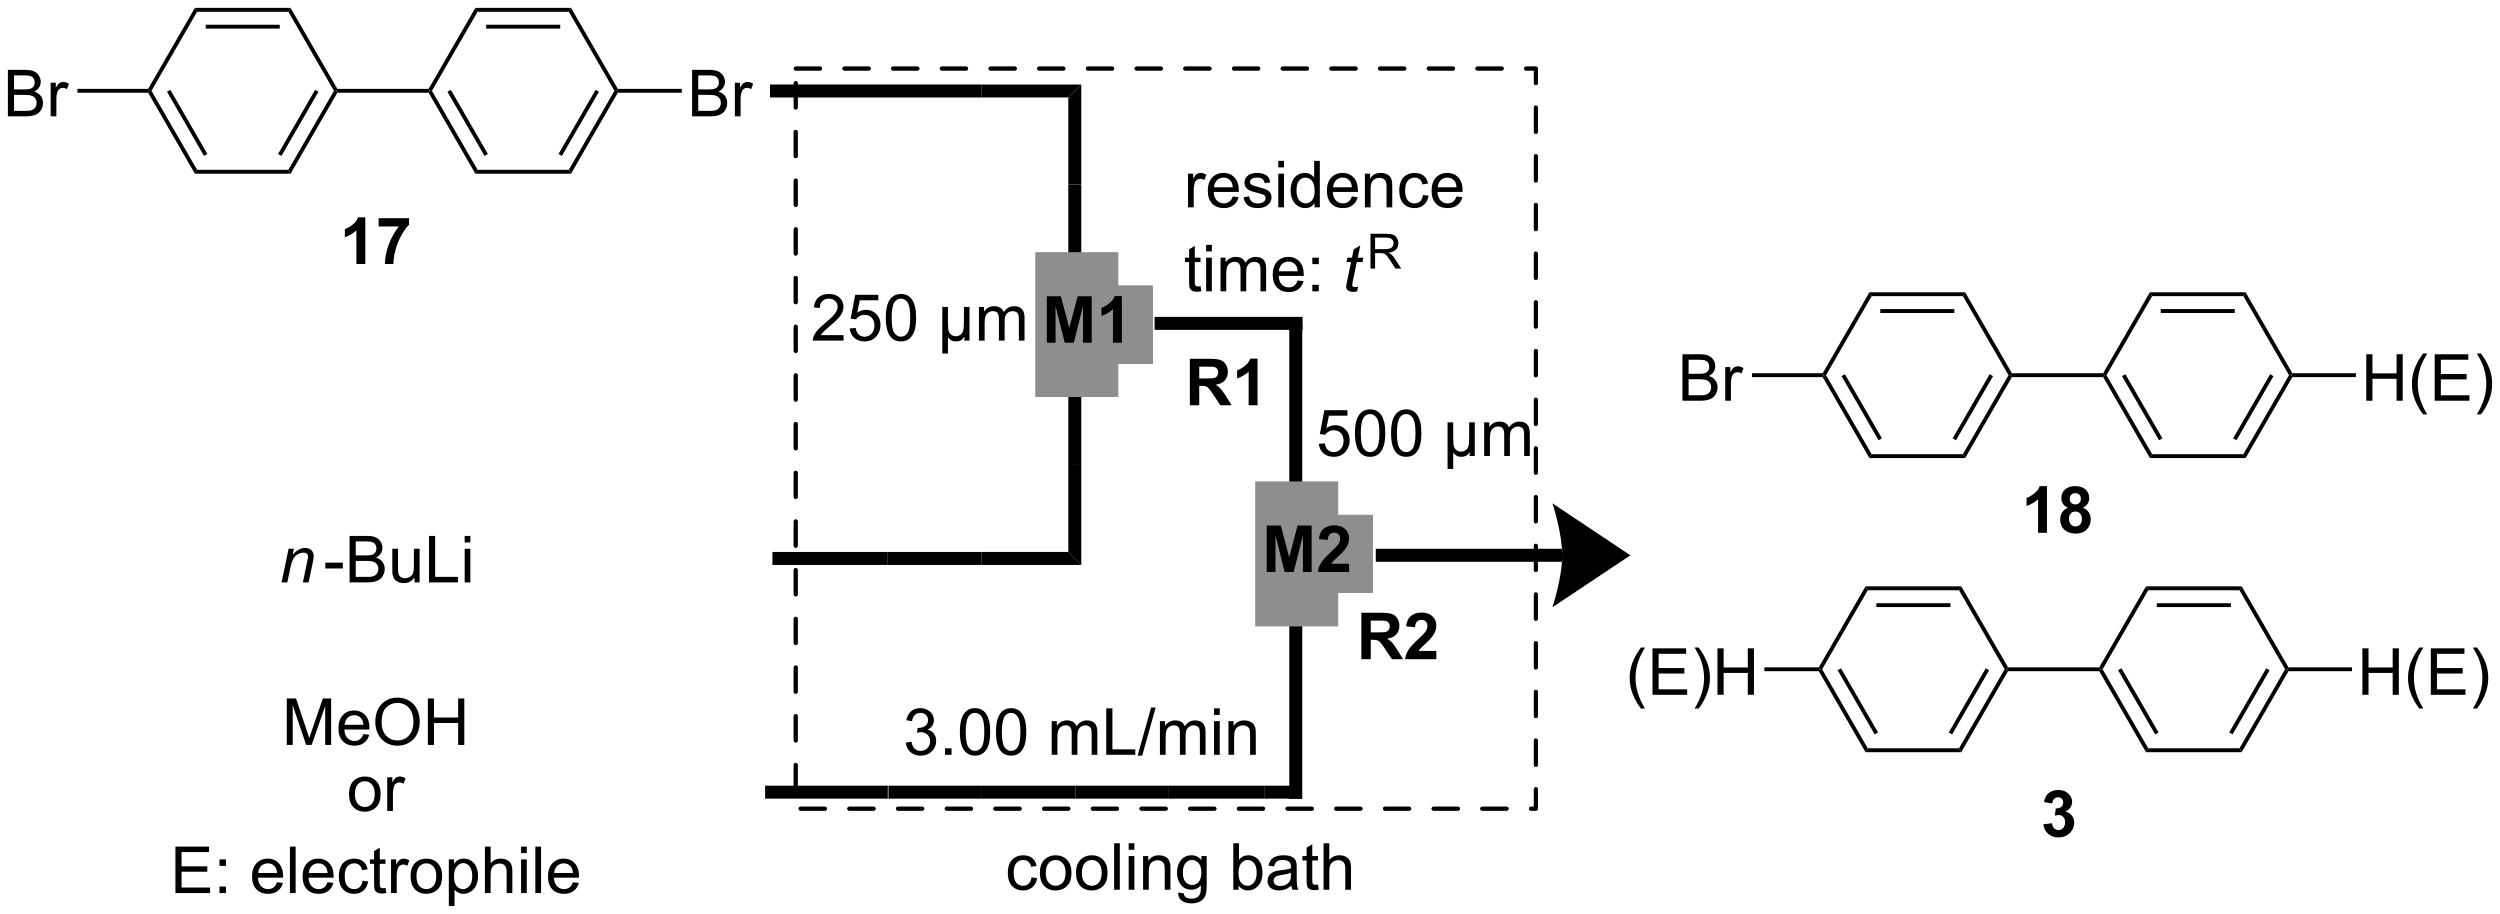 <?xml version="1.0" encoding="UTF-8"?>
<!DOCTYPE svg PUBLIC '-//W3C//DTD SVG 1.0//EN'
          'http://www.w3.org/TR/2001/REC-SVG-20010904/DTD/svg10.dtd'>
<svg stroke-dasharray="none" shape-rendering="auto" xmlns="http://www.w3.org/2000/svg" font-family="'Dialog'" text-rendering="auto" width="845" fill-opacity="1" color-interpolation="auto" color-rendering="auto" preserveAspectRatio="xMidYMid meet" font-size="12px" viewBox="0 0 845 309" fill="black" xmlns:xlink="http://www.w3.org/1999/xlink" stroke="black" image-rendering="auto" stroke-miterlimit="10" stroke-linecap="square" stroke-linejoin="miter" font-style="normal" stroke-width="1" height="309" stroke-dashoffset="0" font-weight="normal" stroke-opacity="1"
><!--Generated by the Batik Graphics2D SVG Generator--><defs id="genericDefs"
  /><g
  ><defs id="defs1"
    ><clipPath clipPathUnits="userSpaceOnUse" id="clipPath1"
      ><path d="M1.79 0.646 L318.663 0.646 L318.663 116.475 L1.79 116.475 L1.79 0.646 Z"
      /></clipPath
      ><clipPath clipPathUnits="userSpaceOnUse" id="clipPath2"
      ><path d="M3.953 1.1 L3.953 113.709 L312.016 113.709 L312.016 1.1 Z"
      /></clipPath
    ></defs
    ><g transform="scale(2.667,2.667) translate(-1.79,-0.646) matrix(1.029,0,0,1.029,-2.276,-0.486)"
    ><path d="M173.395 70.293 L196.354 70.293 L196.354 68.692 L173.395 68.692 ZM204.754 69.493 L195.154 75.892 C195.154 75.892 196.354 72.293 196.354 69.493 C196.354 66.693 195.154 63.093 195.154 63.093 Z" stroke="none" clip-path="url(#clipPath2)"
    /></g
    ><g transform="matrix(2.743,0,0,2.743,-10.842,-3.018)"
    ><path d="M162.822 40.947 L162.822 99.547 L164.422 99.547 L164.422 40.947 Z" stroke="none" clip-path="url(#clipPath2)"
    /></g
    ><g transform="matrix(2.743,0,0,2.743,-10.842,-3.018)"
    ><path d="M48.965 33.633 L47.868 33.633 L47.868 29.495 Q47.267 30.057 46.449 30.328 L46.449 29.331 Q46.879 29.19 47.381 28.799 Q47.887 28.406 48.074 27.883 L48.965 27.883 L48.965 33.633 ZM50.607 29.002 L50.607 27.984 L54.359 27.984 L54.359 28.781 Q53.896 29.237 53.414 30.093 Q52.935 30.948 52.682 31.911 Q52.43 32.875 52.435 33.633 L51.375 33.633 Q51.404 32.445 51.864 31.211 Q52.328 29.976 53.102 29.002 L50.607 29.002 Z" stroke="none" clip-path="url(#clipPath2)"
    /></g
    ><g transform="matrix(2.743,0,0,2.743,-10.842,-3.018)"
    ><path d="M39.761 2.073 L39.484 2.553 L28.241 2.553 L27.964 2.073 ZM38.425 4.146 L29.3 4.146 L29.3 4.626 L38.425 4.626 Z" stroke="none" clip-path="url(#clipPath2)"
    /></g
    ><g transform="matrix(2.743,0,0,2.743,-10.842,-3.018)"
    ><path d="M27.964 2.073 L28.241 2.553 L22.62 12.289 L22.343 12.289 L22.204 12.049 Z" stroke="none" clip-path="url(#clipPath2)"
    /></g
    ><g transform="matrix(2.743,0,0,2.743,-10.842,-3.018)"
    ><path d="M22.204 12.529 L22.343 12.289 L22.62 12.289 L28.241 22.026 L27.964 22.506 ZM24.529 12.409 L29.092 20.312 L29.508 20.072 L24.945 12.169 Z" stroke="none" clip-path="url(#clipPath2)"
    /></g
    ><g transform="matrix(2.743,0,0,2.743,-10.842,-3.018)"
    ><path d="M27.964 22.506 L28.241 22.026 L39.484 22.026 L39.761 22.506 Z" stroke="none" clip-path="url(#clipPath2)"
    /></g
    ><g transform="matrix(2.743,0,0,2.743,-10.842,-3.018)"
    ><path d="M39.761 22.506 L39.484 22.026 L45.105 12.289 L45.383 12.289 L45.521 12.529 ZM38.633 20.312 L43.196 12.409 L42.78 12.169 L38.218 20.072 Z" stroke="none" clip-path="url(#clipPath2)"
    /></g
    ><g transform="matrix(2.743,0,0,2.743,-10.842,-3.018)"
    ><path d="M45.521 12.049 L45.383 12.289 L45.105 12.289 L39.484 2.553 L39.761 2.073 Z" stroke="none" clip-path="url(#clipPath2)"
    /></g
    ><g transform="matrix(2.743,0,0,2.743,-10.842,-3.018)"
    ><path d="M45.521 12.529 L45.383 12.289 L45.521 12.049 L56.764 12.049 L56.903 12.289 L56.764 12.529 Z" stroke="none" clip-path="url(#clipPath2)"
    /></g
    ><g transform="matrix(2.743,0,0,2.743,-10.842,-3.018)"
    ><path d="M56.764 12.529 L56.903 12.289 L57.18 12.289 L62.801 22.026 L62.524 22.506 ZM59.089 12.409 L63.652 20.312 L64.068 20.072 L59.505 12.169 Z" stroke="none" clip-path="url(#clipPath2)"
    /></g
    ><g transform="matrix(2.743,0,0,2.743,-10.842,-3.018)"
    ><path d="M62.524 22.506 L62.801 22.026 L74.044 22.026 L74.321 22.506 Z" stroke="none" clip-path="url(#clipPath2)"
    /></g
    ><g transform="matrix(2.743,0,0,2.743,-10.842,-3.018)"
    ><path d="M74.321 22.506 L74.044 22.026 L79.665 12.289 L79.943 12.289 L80.081 12.529 ZM73.193 20.312 L77.756 12.409 L77.34 12.169 L72.778 20.072 Z" stroke="none" clip-path="url(#clipPath2)"
    /></g
    ><g transform="matrix(2.743,0,0,2.743,-10.842,-3.018)"
    ><path d="M80.081 12.049 L79.943 12.289 L79.665 12.289 L74.044 2.553 L74.321 2.073 Z" stroke="none" clip-path="url(#clipPath2)"
    /></g
    ><g transform="matrix(2.743,0,0,2.743,-10.842,-3.018)"
    ><path d="M74.321 2.073 L74.044 2.553 L62.801 2.553 L62.524 2.073 ZM72.985 4.146 L63.86 4.146 L63.86 4.626 L72.985 4.626 Z" stroke="none" clip-path="url(#clipPath2)"
    /></g
    ><g transform="matrix(2.743,0,0,2.743,-10.842,-3.018)"
    ><path d="M62.524 2.073 L62.801 2.553 L57.18 12.289 L56.903 12.289 L56.764 12.049 Z" stroke="none" clip-path="url(#clipPath2)"
    /></g
    ><g transform="matrix(2.743,0,0,2.743,-10.842,-3.018)"
    ><path d="M256.187 66.752 L255.09 66.752 L255.09 62.614 Q254.489 63.177 253.671 63.448 L253.671 62.45 Q254.101 62.31 254.603 61.919 Q255.108 61.526 255.296 61.002 L256.187 61.002 L256.187 66.752 ZM258.769 63.661 Q258.344 63.482 258.149 63.169 Q257.956 62.854 257.956 62.479 Q257.956 61.838 258.404 61.422 Q258.852 61.002 259.675 61.002 Q260.493 61.002 260.943 61.422 Q261.394 61.838 261.394 62.479 Q261.394 62.877 261.185 63.187 Q260.979 63.497 260.604 63.661 Q261.081 63.854 261.329 64.221 Q261.579 64.588 261.579 65.068 Q261.579 65.862 261.071 66.359 Q260.565 66.854 259.727 66.854 Q258.946 66.854 258.425 66.443 Q257.813 65.958 257.813 65.115 Q257.813 64.651 258.042 64.263 Q258.274 63.872 258.769 63.661 ZM258.995 62.557 Q258.995 62.885 259.18 63.07 Q259.368 63.252 259.675 63.252 Q259.987 63.252 260.175 63.068 Q260.362 62.88 260.362 62.552 Q260.362 62.245 260.177 62.06 Q259.993 61.872 259.688 61.872 Q259.37 61.872 259.183 62.06 Q258.995 62.247 258.995 62.557 ZM258.894 65.01 Q258.894 65.463 259.125 65.719 Q259.36 65.971 259.706 65.971 Q260.047 65.971 260.269 65.727 Q260.493 65.482 260.493 65.021 Q260.493 64.62 260.266 64.375 Q260.039 64.13 259.69 64.13 Q259.289 64.13 259.091 64.409 Q258.894 64.685 258.894 65.01 Z" stroke="none" clip-path="url(#clipPath2)"
    /></g
    ><g transform="matrix(2.743,0,0,2.743,-10.842,-3.018)"
    ><path d="M246.105 37.113 L245.827 37.593 L234.585 37.593 L234.308 37.113 ZM244.769 39.186 L235.643 39.186 L235.643 39.666 L244.769 39.666 Z" stroke="none" clip-path="url(#clipPath2)"
    /></g
    ><g transform="matrix(2.743,0,0,2.743,-10.842,-3.018)"
    ><path d="M234.308 37.113 L234.585 37.593 L228.963 47.329 L228.686 47.329 L228.548 47.089 Z" stroke="none" clip-path="url(#clipPath2)"
    /></g
    ><g transform="matrix(2.743,0,0,2.743,-10.842,-3.018)"
    ><path d="M228.548 47.569 L228.686 47.329 L228.963 47.329 L234.585 57.066 L234.308 57.546 ZM230.873 47.449 L235.435 55.352 L235.851 55.112 L231.288 47.209 Z" stroke="none" clip-path="url(#clipPath2)"
    /></g
    ><g transform="matrix(2.743,0,0,2.743,-10.842,-3.018)"
    ><path d="M234.308 57.546 L234.585 57.066 L245.827 57.066 L246.105 57.546 Z" stroke="none" clip-path="url(#clipPath2)"
    /></g
    ><g transform="matrix(2.743,0,0,2.743,-10.842,-3.018)"
    ><path d="M246.105 57.546 L245.827 57.066 L251.449 47.329 L251.726 47.329 L251.865 47.569 ZM244.977 55.352 L249.54 47.449 L249.124 47.209 L244.561 55.112 Z" stroke="none" clip-path="url(#clipPath2)"
    /></g
    ><g transform="matrix(2.743,0,0,2.743,-10.842,-3.018)"
    ><path d="M251.865 47.089 L251.726 47.329 L251.449 47.329 L245.827 37.593 L246.105 37.113 Z" stroke="none" clip-path="url(#clipPath2)"
    /></g
    ><g transform="matrix(2.743,0,0,2.743,-10.842,-3.018)"
    ><path d="M251.865 47.569 L251.726 47.329 L251.865 47.089 L263.108 47.089 L263.246 47.329 L263.108 47.569 Z" stroke="none" clip-path="url(#clipPath2)"
    /></g
    ><g transform="matrix(2.743,0,0,2.743,-10.842,-3.018)"
    ><path d="M263.108 47.569 L263.246 47.329 L263.523 47.329 L269.145 57.066 L268.868 57.546 ZM265.433 47.449 L269.995 55.352 L270.411 55.112 L265.848 47.209 Z" stroke="none" clip-path="url(#clipPath2)"
    /></g
    ><g transform="matrix(2.743,0,0,2.743,-10.842,-3.018)"
    ><path d="M268.868 57.546 L269.145 57.066 L280.387 57.066 L280.665 57.546 Z" stroke="none" clip-path="url(#clipPath2)"
    /></g
    ><g transform="matrix(2.743,0,0,2.743,-10.842,-3.018)"
    ><path d="M280.665 57.546 L280.387 57.066 L286.009 47.329 L286.286 47.329 L286.425 47.569 ZM279.537 55.352 L284.099 47.449 L283.684 47.209 L279.121 55.112 Z" stroke="none" clip-path="url(#clipPath2)"
    /></g
    ><g transform="matrix(2.743,0,0,2.743,-10.842,-3.018)"
    ><path d="M286.425 47.089 L286.286 47.329 L286.009 47.329 L280.387 37.593 L280.665 37.113 Z" stroke="none" clip-path="url(#clipPath2)"
    /></g
    ><g transform="matrix(2.743,0,0,2.743,-10.842,-3.018)"
    ><path d="M280.665 37.113 L280.387 37.593 L269.145 37.593 L268.868 37.113 ZM279.329 39.186 L270.203 39.186 L270.203 39.666 L279.329 39.666 Z" stroke="none" clip-path="url(#clipPath2)"
    /></g
    ><g transform="matrix(2.743,0,0,2.743,-10.842,-3.018)"
    ><path d="M268.868 37.113 L269.145 37.593 L263.523 47.329 L263.246 47.329 L263.108 47.089 Z" stroke="none" clip-path="url(#clipPath2)"
    /></g
    ><g transform="matrix(2.743,0,0,2.743,-10.842,-3.018)"
    ><path d="M255.74 102.672 L256.803 102.544 Q256.852 102.95 257.074 103.166 Q257.298 103.38 257.615 103.38 Q257.954 103.38 258.185 103.122 Q258.42 102.864 258.42 102.427 Q258.42 102.013 258.196 101.771 Q257.974 101.528 257.654 101.528 Q257.443 101.528 257.149 101.609 L257.271 100.716 Q257.717 100.726 257.951 100.523 Q258.185 100.317 258.185 99.976 Q258.185 99.687 258.014 99.515 Q257.842 99.344 257.555 99.344 Q257.274 99.344 257.074 99.539 Q256.876 99.734 256.834 100.109 L255.821 99.937 Q255.928 99.419 256.139 99.109 Q256.352 98.797 256.732 98.62 Q257.115 98.442 257.587 98.442 Q258.396 98.442 258.883 98.958 Q259.287 99.38 259.287 99.911 Q259.287 100.664 258.462 101.114 Q258.954 101.219 259.248 101.586 Q259.545 101.953 259.545 102.474 Q259.545 103.226 258.993 103.76 Q258.443 104.291 257.623 104.291 Q256.844 104.291 256.331 103.844 Q255.821 103.396 255.74 102.672 Z" stroke="none" clip-path="url(#clipPath2)"
    /></g
    ><g transform="matrix(2.743,0,0,2.743,-10.842,-3.018)"
    ><path d="M245.625 73.353 L245.347 73.832 L234.105 73.832 L233.827 73.353 ZM244.289 75.426 L235.163 75.426 L235.163 75.906 L244.289 75.906 Z" stroke="none" clip-path="url(#clipPath2)"
    /></g
    ><g transform="matrix(2.743,0,0,2.743,-10.842,-3.018)"
    ><path d="M233.827 73.353 L234.105 73.832 L228.483 83.569 L228.206 83.569 L228.067 83.329 Z" stroke="none" clip-path="url(#clipPath2)"
    /></g
    ><g transform="matrix(2.743,0,0,2.743,-10.842,-3.018)"
    ><path d="M228.067 83.809 L228.206 83.569 L228.483 83.569 L234.105 93.306 L233.827 93.786 ZM230.393 83.689 L234.955 91.592 L235.371 91.352 L230.808 83.449 Z" stroke="none" clip-path="url(#clipPath2)"
    /></g
    ><g transform="matrix(2.743,0,0,2.743,-10.842,-3.018)"
    ><path d="M233.827 93.786 L234.105 93.306 L245.347 93.306 L245.625 93.786 Z" stroke="none" clip-path="url(#clipPath2)"
    /></g
    ><g transform="matrix(2.743,0,0,2.743,-10.842,-3.018)"
    ><path d="M245.625 93.786 L245.347 93.306 L250.969 83.569 L251.246 83.569 L251.385 83.809 ZM244.497 91.592 L249.06 83.689 L248.644 83.449 L244.081 91.352 Z" stroke="none" clip-path="url(#clipPath2)"
    /></g
    ><g transform="matrix(2.743,0,0,2.743,-10.842,-3.018)"
    ><path d="M251.385 83.329 L251.246 83.569 L250.969 83.569 L245.347 73.832 L245.625 73.353 Z" stroke="none" clip-path="url(#clipPath2)"
    /></g
    ><g transform="matrix(2.743,0,0,2.743,-10.842,-3.018)"
    ><path d="M251.385 83.809 L251.246 83.569 L251.385 83.329 L262.627 83.329 L262.766 83.569 L262.627 83.809 Z" stroke="none" clip-path="url(#clipPath2)"
    /></g
    ><g transform="matrix(2.743,0,0,2.743,-10.842,-3.018)"
    ><path d="M262.627 83.809 L262.766 83.569 L263.043 83.569 L268.665 93.306 L268.387 93.786 ZM264.953 83.689 L269.515 91.592 L269.931 91.352 L265.368 83.449 Z" stroke="none" clip-path="url(#clipPath2)"
    /></g
    ><g transform="matrix(2.743,0,0,2.743,-10.842,-3.018)"
    ><path d="M268.387 93.786 L268.665 93.306 L279.908 93.306 L280.185 93.786 Z" stroke="none" clip-path="url(#clipPath2)"
    /></g
    ><g transform="matrix(2.743,0,0,2.743,-10.842,-3.018)"
    ><path d="M280.185 93.786 L279.908 93.306 L285.529 83.569 L285.806 83.569 L285.945 83.809 ZM279.057 91.592 L283.62 83.689 L283.204 83.449 L278.641 91.352 Z" stroke="none" clip-path="url(#clipPath2)"
    /></g
    ><g transform="matrix(2.743,0,0,2.743,-10.842,-3.018)"
    ><path d="M285.945 83.329 L285.806 83.569 L285.529 83.569 L279.908 73.832 L280.185 73.353 Z" stroke="none" clip-path="url(#clipPath2)"
    /></g
    ><g transform="matrix(2.743,0,0,2.743,-10.842,-3.018)"
    ><path d="M280.185 73.353 L279.908 73.832 L268.665 73.832 L268.387 73.353 ZM278.849 75.426 L269.723 75.426 L269.723 75.906 L278.849 75.906 Z" stroke="none" clip-path="url(#clipPath2)"
    /></g
    ><g transform="matrix(2.743,0,0,2.743,-10.842,-3.018)"
    ><path d="M268.387 73.353 L268.665 73.832 L263.043 83.569 L262.766 83.569 L262.627 83.329 Z" stroke="none" clip-path="url(#clipPath2)"
    /></g
    ><g transform="matrix(2.743,0,0,2.743,-10.842,-3.018)"
    ><path d="M135.591 23.833 L137.191 23.833 L137.191 35.353 L135.591 35.353 Z" stroke="none" clip-path="url(#clipPath2)"
    /></g
    ><g transform="matrix(2.743,0,0,2.743,-10.842,-3.018)"
    ><path d="M135.591 35.353 L137.191 35.353 L137.191 46.873 L135.591 46.873 Z" stroke="none" clip-path="url(#clipPath2)"
    /></g
    ><g transform="matrix(2.743,0,0,2.743,-10.842,-3.018)"
    ><path d="M135.591 46.873 L137.191 46.873 L137.191 58.393 L135.591 58.393 Z" stroke="none" clip-path="url(#clipPath2)"
    /></g
    ><g transform="matrix(2.743,0,0,2.743,-10.842,-3.018)"
    ><path d="M135.591 58.393 L137.191 58.393 L137.191 70.713 L135.591 69.113 Z" stroke="none" clip-path="url(#clipPath2)"
    /></g
    ><g transform="matrix(2.743,0,0,2.743,-10.842,-3.018)"
    ><path d="M135.591 69.113 L137.191 70.713 L124.871 70.713 L124.871 69.113 Z" stroke="none" clip-path="url(#clipPath2)"
    /></g
    ><g transform="matrix(2.743,0,0,2.743,-10.842,-3.018)"
    ><path d="M124.871 69.113 L124.871 70.713 L113.351 70.713 L113.351 69.113 Z" stroke="none" clip-path="url(#clipPath2)"
    /></g
    ><g transform="matrix(2.743,0,0,2.743,-10.842,-3.018)"
    ><path d="M107.899 42.395 L107.899 43.073 L104.113 43.073 Q104.105 42.817 104.196 42.583 Q104.339 42.198 104.657 41.823 Q104.978 41.448 105.579 40.955 Q106.511 40.19 106.839 39.742 Q107.168 39.294 107.168 38.895 Q107.168 38.479 106.868 38.192 Q106.571 37.903 106.089 37.903 Q105.582 37.903 105.277 38.208 Q104.972 38.513 104.97 39.052 L104.246 38.979 Q104.321 38.169 104.806 37.747 Q105.29 37.323 106.105 37.323 Q106.931 37.323 107.41 37.781 Q107.891 38.237 107.891 38.911 Q107.891 39.255 107.751 39.588 Q107.61 39.919 107.282 40.286 Q106.957 40.653 106.199 41.294 Q105.566 41.825 105.386 42.015 Q105.207 42.205 105.089 42.395 L107.899 42.395 ZM108.653 41.573 L109.39 41.51 Q109.474 42.049 109.77 42.32 Q110.07 42.591 110.492 42.591 Q111 42.591 111.351 42.208 Q111.703 41.825 111.703 41.192 Q111.703 40.591 111.364 40.245 Q111.028 39.895 110.481 39.895 Q110.14 39.895 109.867 40.052 Q109.593 40.205 109.437 40.45 L108.778 40.364 L109.333 37.424 L112.179 37.424 L112.179 38.096 L109.895 38.096 L109.585 39.635 Q110.101 39.276 110.669 39.276 Q111.419 39.276 111.934 39.797 Q112.45 40.315 112.45 41.13 Q112.45 41.908 111.997 42.474 Q111.445 43.172 110.492 43.172 Q109.71 43.172 109.216 42.734 Q108.724 42.294 108.653 41.573 ZM113.103 40.247 Q113.103 39.231 113.311 38.614 Q113.519 37.995 113.931 37.658 Q114.345 37.323 114.97 37.323 Q115.431 37.323 115.777 37.508 Q116.126 37.692 116.353 38.044 Q116.579 38.393 116.707 38.895 Q116.837 39.395 116.837 40.247 Q116.837 41.255 116.629 41.875 Q116.423 42.495 116.009 42.833 Q115.597 43.172 114.97 43.172 Q114.141 43.172 113.668 42.575 Q113.103 41.862 113.103 40.247 ZM113.824 40.247 Q113.824 41.658 114.154 42.125 Q114.485 42.591 114.97 42.591 Q115.454 42.591 115.782 42.122 Q116.113 41.653 116.113 40.247 Q116.113 38.833 115.782 38.37 Q115.454 37.903 114.962 37.903 Q114.478 37.903 114.188 38.315 Q113.824 38.838 113.824 40.247 Z" stroke="none" clip-path="url(#clipPath2)"
    /></g
    ><g transform="matrix(2.743,0,0,2.743,-10.842,-3.018)"
    ><path d="M123.418 38.924 L123.418 43.073 L122.79 43.073 L122.79 42.58 Q122.587 42.893 122.386 43.01 Q122.113 43.172 121.751 43.172 Q121.425 43.172 121.175 43.041 Q120.988 42.942 120.761 42.653 L120.761 44.664 L120.066 44.664 L120.066 38.924 L120.761 38.924 L120.761 40.682 Q120.761 41.638 120.863 41.922 Q120.964 42.205 121.194 42.37 Q121.423 42.533 121.72 42.533 Q122.032 42.533 122.277 42.362 Q122.524 42.19 122.626 41.919 Q122.728 41.645 122.728 40.692 L122.728 38.924 L123.418 38.924 Z" stroke="none" clip-path="url(#clipPath2)"
    /></g
    ><g transform="matrix(2.743,0,0,2.743,-10.842,-3.018)"
    ><path d="M124.579 43.073 L124.579 38.924 L125.207 38.924 L125.207 39.505 Q125.402 39.2 125.725 39.015 Q126.05 38.83 126.464 38.83 Q126.925 38.83 127.22 39.023 Q127.516 39.213 127.636 39.557 Q128.128 38.83 128.917 38.83 Q129.535 38.83 129.865 39.172 Q130.199 39.513 130.199 40.224 L130.199 43.073 L129.501 43.073 L129.501 40.458 Q129.501 40.036 129.43 39.851 Q129.363 39.666 129.183 39.554 Q129.003 39.44 128.761 39.44 Q128.324 39.44 128.035 39.731 Q127.746 40.02 127.746 40.661 L127.746 43.073 L127.043 43.073 L127.043 40.377 Q127.043 39.908 126.871 39.674 Q126.699 39.44 126.308 39.44 Q126.011 39.44 125.759 39.596 Q125.509 39.752 125.394 40.054 Q125.282 40.354 125.282 40.919 L125.282 43.073 L124.579 43.073 Z" stroke="none" clip-path="url(#clipPath2)"
    /></g
    ><g transform="matrix(2.743,0,0,2.743,-10.842,-3.018)"
    ><path d="M166.464 55.793 L167.201 55.73 Q167.284 56.269 167.581 56.54 Q167.881 56.811 168.303 56.811 Q168.81 56.811 169.162 56.428 Q169.513 56.045 169.513 55.412 Q169.513 54.811 169.175 54.465 Q168.839 54.115 168.292 54.115 Q167.951 54.115 167.678 54.272 Q167.404 54.425 167.248 54.67 L166.589 54.584 L167.144 51.644 L169.99 51.644 L169.99 52.316 L167.706 52.316 L167.396 53.855 Q167.912 53.496 168.48 53.496 Q169.23 53.496 169.745 54.017 Q170.261 54.535 170.261 55.35 Q170.261 56.129 169.808 56.694 Q169.256 57.392 168.303 57.392 Q167.521 57.392 167.026 56.954 Q166.534 56.514 166.464 55.793 ZM170.913 54.467 Q170.913 53.452 171.122 52.834 Q171.33 52.215 171.741 51.879 Q172.155 51.543 172.78 51.543 Q173.241 51.543 173.588 51.727 Q173.937 51.912 174.163 52.264 Q174.39 52.613 174.517 53.115 Q174.648 53.615 174.648 54.467 Q174.648 55.475 174.439 56.095 Q174.234 56.715 173.82 57.053 Q173.408 57.392 172.78 57.392 Q171.952 57.392 171.478 56.795 Q170.913 56.082 170.913 54.467 ZM171.635 54.467 Q171.635 55.879 171.965 56.345 Q172.296 56.811 172.78 56.811 Q173.265 56.811 173.593 56.342 Q173.924 55.873 173.924 54.467 Q173.924 53.053 173.593 52.59 Q173.265 52.123 172.773 52.123 Q172.288 52.123 171.999 52.535 Q171.635 53.058 171.635 54.467 ZM175.363 54.467 Q175.363 53.452 175.571 52.834 Q175.779 52.215 176.191 51.879 Q176.605 51.543 177.23 51.543 Q177.691 51.543 178.037 51.727 Q178.386 51.912 178.613 52.264 Q178.839 52.613 178.967 53.115 Q179.097 53.615 179.097 54.467 Q179.097 55.475 178.888 56.095 Q178.683 56.715 178.269 57.053 Q177.857 57.392 177.23 57.392 Q176.401 57.392 175.928 56.795 Q175.363 56.082 175.363 54.467 ZM176.084 54.467 Q176.084 55.879 176.415 56.345 Q176.745 56.811 177.23 56.811 Q177.714 56.811 178.042 56.342 Q178.373 55.873 178.373 54.467 Q178.373 53.053 178.042 52.59 Q177.714 52.123 177.222 52.123 Q176.738 52.123 176.448 52.535 Q176.084 53.058 176.084 54.467 Z" stroke="none" clip-path="url(#clipPath2)"
    /></g
    ><g transform="matrix(2.743,0,0,2.743,-10.842,-3.018)"
    ><path d="M185.678 53.144 L185.678 57.293 L185.05 57.293 L185.05 56.8 Q184.847 57.113 184.646 57.23 Q184.373 57.392 184.011 57.392 Q183.685 57.392 183.435 57.261 Q183.248 57.162 183.021 56.873 L183.021 58.884 L182.326 58.884 L182.326 53.144 L183.021 53.144 L183.021 54.902 Q183.021 55.858 183.123 56.142 Q183.224 56.425 183.454 56.59 Q183.683 56.754 183.98 56.754 Q184.292 56.754 184.537 56.582 Q184.784 56.41 184.886 56.139 Q184.988 55.865 184.988 54.912 L184.988 53.144 L185.678 53.144 Z" stroke="none" clip-path="url(#clipPath2)"
    /></g
    ><g transform="matrix(2.743,0,0,2.743,-10.842,-3.018)"
    ><path d="M186.839 57.293 L186.839 53.144 L187.467 53.144 L187.467 53.725 Q187.662 53.42 187.985 53.235 Q188.31 53.05 188.725 53.05 Q189.185 53.05 189.48 53.243 Q189.776 53.433 189.896 53.777 Q190.388 53.05 191.178 53.05 Q191.795 53.05 192.125 53.392 Q192.459 53.733 192.459 54.444 L192.459 57.293 L191.761 57.293 L191.761 54.678 Q191.761 54.256 191.691 54.071 Q191.623 53.886 191.443 53.774 Q191.263 53.66 191.021 53.66 Q190.584 53.66 190.295 53.952 Q190.006 54.24 190.006 54.881 L190.006 57.293 L189.303 57.293 L189.303 54.597 Q189.303 54.129 189.131 53.894 Q188.959 53.66 188.568 53.66 Q188.271 53.66 188.019 53.816 Q187.769 53.972 187.654 54.274 Q187.542 54.574 187.542 55.139 L187.542 57.293 L186.839 57.293 Z" stroke="none" clip-path="url(#clipPath2)"
    /></g
    ><g transform="matrix(2.743,0,0,2.743,-10.842,-3.018)"
    ><path d="M137.191 23.833 L135.591 23.833 L135.591 13.113 L137.191 11.513 Z" stroke="none" clip-path="url(#clipPath2)"
    /></g
    ><g transform="matrix(2.743,0,0,2.743,-10.842,-3.018)"
    ><path d="M137.191 11.513 L135.591 13.113 L124.871 13.113 L124.871 11.513 Z" stroke="none" clip-path="url(#clipPath2)"
    /></g
    ><g transform="matrix(2.743,0,0,2.743,-10.842,-3.018)"
    ><path d="M124.871 11.513 L124.871 13.113 L121.751 13.113 L121.751 11.513 Z" stroke="none" clip-path="url(#clipPath2)"
    /></g
    ><g transform="matrix(2.743,0,0,2.743,-10.842,-3.018)"
    ><path d="M121.751 11.513 L121.751 13.113 L98.831 13.113 L98.831 11.513 Z" stroke="none" clip-path="url(#clipPath2)"
    /></g
    ><g fill="rgb(142,142,142)" transform="matrix(2.743,0,0,2.743,-10.842,-3.018)" stroke="rgb(142,142,142)"
    ><path d="M131.791 32.442 L141.498 32.442 L141.498 49.776 L131.791 49.776 Z" stroke="none" clip-path="url(#clipPath2)"
    /></g
    ><g fill="rgb(142,142,142)" stroke-width="0.48" transform="matrix(2.743,0,0,2.743,-10.842,-3.018)" stroke="rgb(142,142,142)"
    ><path fill="none" d="M131.791 32.442 L141.498 32.442 L141.498 49.776 L131.791 49.776 Z" clip-path="url(#clipPath2)"
    /></g
    ><g fill="rgb(142,142,142)" stroke-width="0.48" transform="matrix(2.743,0,0,2.743,-10.842,-3.018)" stroke="rgb(142,142,142)"
    ><path fill="none" d="M131.791 32.442 L141.498 32.442 L141.498 49.776 L131.791 49.776 Z" clip-path="url(#clipPath2)"
    /></g
    ><g fill="rgb(142,142,142)" transform="matrix(2.743,0,0,2.743,-10.842,-3.018)" stroke="rgb(142,142,142)"
    ><path d="M138.218 36.535 L145.788 36.535 L145.788 45.683 L138.218 45.683 Z" stroke="none" clip-path="url(#clipPath2)"
    /></g
    ><g fill="rgb(142,142,142)" stroke-width="0.48" transform="matrix(2.743,0,0,2.743,-10.842,-3.018)" stroke="rgb(142,142,142)"
    ><path fill="none" d="M138.218 36.535 L145.788 36.535 L145.788 45.683 L138.218 45.683 Z" clip-path="url(#clipPath2)"
    /></g
    ><g fill="rgb(142,142,142)" stroke-width="0.48" transform="matrix(2.743,0,0,2.743,-10.842,-3.018)" stroke="rgb(142,142,142)"
    ><path fill="none" d="M138.218 36.535 L145.788 36.535 L145.788 45.683 L138.218 45.683 Z" clip-path="url(#clipPath2)"
    /></g
    ><g transform="matrix(2.743,0,0,2.743,-10.842,-3.018)"
    ><path d="M132.946 43.334 L132.946 37.607 L134.675 37.607 L135.714 41.514 L136.743 37.607 L138.477 37.607 L138.477 43.334 L137.402 43.334 L137.402 38.826 L136.266 43.334 L135.152 43.334 L134.019 38.826 L134.019 43.334 L132.946 43.334 ZM142.191 43.334 L141.094 43.334 L141.094 39.196 Q140.493 39.758 139.675 40.029 L139.675 39.032 Q140.105 38.891 140.607 38.501 Q141.113 38.107 141.3 37.584 L142.191 37.584 L142.191 43.334 Z" stroke="none" clip-path="url(#clipPath2)"
    /></g
    ><g transform="matrix(2.743,0,0,2.743,-10.842,-3.018)"
    ><path d="M162.927 97.913 L162.927 99.513 L159.807 99.513 L159.807 97.913 Z" stroke="none" clip-path="url(#clipPath2)"
    /></g
    ><g transform="matrix(2.743,0,0,2.743,-10.842,-3.018)"
    ><path d="M159.807 97.913 L159.807 99.513 L147.987 99.513 L147.987 97.913 Z" stroke="none" clip-path="url(#clipPath2)"
    /></g
    ><g transform="matrix(2.743,0,0,2.743,-10.842,-3.018)"
    ><path d="M147.987 97.913 L147.987 99.513 L136.467 99.513 L136.467 97.913 Z" stroke="none" clip-path="url(#clipPath2)"
    /></g
    ><g transform="matrix(2.743,0,0,2.743,-10.842,-3.018)"
    ><path d="M136.467 97.913 L136.467 99.513 L124.947 99.513 L124.947 97.913 Z" stroke="none" clip-path="url(#clipPath2)"
    /></g
    ><g transform="matrix(2.743,0,0,2.743,-10.842,-3.018)"
    ><path d="M124.947 97.913 L124.947 99.513 L113.427 99.513 L113.427 97.913 Z" stroke="none" clip-path="url(#clipPath2)"
    /></g
    ><g fill="rgb(142,142,142)" transform="matrix(2.743,0,0,2.743,-10.842,-3.018)" stroke="rgb(142,142,142)"
    ><path d="M158.891 60.692 L168.598 60.692 L168.598 78.026 L158.891 78.026 Z" stroke="none" clip-path="url(#clipPath2)"
    /></g
    ><g fill="rgb(142,142,142)" stroke-width="0.48" transform="matrix(2.743,0,0,2.743,-10.842,-3.018)" stroke="rgb(142,142,142)"
    ><path fill="none" d="M158.891 60.692 L168.598 60.692 L168.598 78.026 L158.891 78.026 Z" clip-path="url(#clipPath2)"
    /></g
    ><g fill="rgb(142,142,142)" stroke-width="0.48" transform="matrix(2.743,0,0,2.743,-10.842,-3.018)" stroke="rgb(142,142,142)"
    ><path fill="none" d="M158.891 60.692 L168.598 60.692 L168.598 78.026 L158.891 78.026 Z" clip-path="url(#clipPath2)"
    /></g
    ><g fill="rgb(142,142,142)" transform="matrix(2.743,0,0,2.743,-10.842,-3.018)" stroke="rgb(142,142,142)"
    ><path d="M165.318 64.785 L172.888 64.785 L172.888 73.933 L165.318 73.933 Z" stroke="none" clip-path="url(#clipPath2)"
    /></g
    ><g fill="rgb(142,142,142)" stroke-width="0.48" transform="matrix(2.743,0,0,2.743,-10.842,-3.018)" stroke="rgb(142,142,142)"
    ><path fill="none" d="M165.318 64.785 L172.888 64.785 L172.888 73.933 L165.318 73.933 Z" clip-path="url(#clipPath2)"
    /></g
    ><g fill="rgb(142,142,142)" stroke-width="0.48" transform="matrix(2.743,0,0,2.743,-10.842,-3.018)" stroke="rgb(142,142,142)"
    ><path fill="none" d="M165.318 64.785 L172.888 64.785 L172.888 73.933 L165.318 73.933 Z" clip-path="url(#clipPath2)"
    /></g
    ><g transform="matrix(2.743,0,0,2.743,-10.842,-3.018)"
    ><path d="M160.046 71.584 L160.046 65.857 L161.775 65.857 L162.814 69.764 L163.843 65.857 L165.577 65.857 L165.577 71.584 L164.502 71.584 L164.502 67.076 L163.366 71.584 L162.252 71.584 L161.119 67.076 L161.119 71.584 L160.046 71.584 ZM170.189 70.563 L170.189 71.584 L166.343 71.584 Q166.405 71.006 166.718 70.487 Q167.03 69.969 167.952 69.115 Q168.694 68.422 168.861 68.178 Q169.088 67.837 169.088 67.506 Q169.088 67.139 168.89 66.941 Q168.694 66.743 168.345 66.743 Q168.002 66.743 167.798 66.951 Q167.595 67.157 167.564 67.639 L166.47 67.529 Q166.569 66.623 167.085 66.23 Q167.601 65.834 168.374 65.834 Q169.22 65.834 169.705 66.292 Q170.189 66.748 170.189 67.428 Q170.189 67.813 170.051 68.165 Q169.913 68.514 169.611 68.896 Q169.413 69.149 168.892 69.626 Q168.374 70.102 168.233 70.258 Q168.095 70.415 168.009 70.563 L170.189 70.563 Z" stroke="none" clip-path="url(#clipPath2)"
    /></g
    ><g transform="matrix(2.743,0,0,2.743,-10.842,-3.018)"
    ><path d="M150.569 51.038 L150.569 45.311 L153.004 45.311 Q153.921 45.311 154.338 45.465 Q154.754 45.619 155.004 46.015 Q155.254 46.408 155.254 46.916 Q155.254 47.561 154.874 47.981 Q154.496 48.4 153.741 48.509 Q154.116 48.728 154.361 48.991 Q154.606 49.252 155.02 49.921 L155.718 51.038 L154.335 51.038 L153.499 49.791 Q153.054 49.124 152.89 48.95 Q152.726 48.775 152.541 48.712 Q152.358 48.647 151.96 48.647 L151.726 48.647 L151.726 51.038 L150.569 51.038 ZM151.726 47.733 L152.582 47.733 Q153.413 47.733 153.619 47.663 Q153.827 47.593 153.944 47.421 Q154.061 47.249 154.061 46.991 Q154.061 46.702 153.908 46.525 Q153.754 46.345 153.473 46.298 Q153.332 46.28 152.629 46.28 L151.726 46.28 L151.726 47.733 ZM158.909 51.038 L157.813 51.038 L157.813 46.9 Q157.211 47.462 156.394 47.733 L156.394 46.736 Q156.823 46.595 157.326 46.205 Q157.831 45.811 158.019 45.288 L158.909 45.288 L158.909 51.038 Z" stroke="none" clip-path="url(#clipPath2)"
    /></g
    ><g transform="matrix(2.743,0,0,2.743,-10.842,-3.018)"
    ><path d="M171.704 82.33 L171.704 76.603 L174.139 76.603 Q175.056 76.603 175.472 76.757 Q175.889 76.911 176.139 77.307 Q176.389 77.7 176.389 78.208 Q176.389 78.853 176.009 79.273 Q175.631 79.692 174.876 79.801 Q175.251 80.02 175.496 80.283 Q175.74 80.543 176.155 81.213 L176.852 82.33 L175.47 82.33 L174.634 81.083 Q174.188 80.416 174.024 80.242 Q173.86 80.067 173.675 80.004 Q173.493 79.939 173.095 79.939 L172.86 79.939 L172.86 82.33 L171.704 82.33 ZM172.86 79.025 L173.717 79.025 Q174.548 79.025 174.754 78.955 Q174.962 78.885 175.079 78.713 Q175.196 78.541 175.196 78.283 Q175.196 77.994 175.043 77.817 Q174.889 77.637 174.608 77.59 Q174.467 77.572 173.764 77.572 L172.86 77.572 L172.86 79.025 ZM180.942 81.309 L180.942 82.33 L177.096 82.33 Q177.159 81.752 177.471 81.234 Q177.784 80.715 178.705 79.861 Q179.447 79.168 179.614 78.924 Q179.841 78.583 179.841 78.252 Q179.841 77.885 179.643 77.687 Q179.447 77.489 179.099 77.489 Q178.755 77.489 178.552 77.697 Q178.349 77.903 178.317 78.385 L177.224 78.275 Q177.322 77.369 177.838 76.976 Q178.354 76.58 179.127 76.58 Q179.974 76.58 180.458 77.038 Q180.942 77.494 180.942 78.174 Q180.942 78.559 180.804 78.911 Q180.666 79.26 180.364 79.642 Q180.166 79.895 179.645 80.372 Q179.127 80.848 178.987 81.004 Q178.849 81.161 178.763 81.309 L180.942 81.309 Z" stroke="none" clip-path="url(#clipPath2)"
    /></g
    ><g transform="matrix(2.743,0,0,2.743,-10.842,-3.018)"
    ><path d="M39.29 92.89 L39.29 87.163 L40.431 87.163 L41.787 91.218 Q41.975 91.783 42.061 92.064 Q42.157 91.752 42.366 91.148 L43.735 87.163 L44.756 87.163 L44.756 92.89 L44.024 92.89 L44.024 88.096 L42.36 92.89 L41.678 92.89 L40.022 88.015 L40.022 92.89 L39.29 92.89 ZM48.728 91.554 L49.454 91.642 Q49.282 92.281 48.816 92.632 Q48.353 92.984 47.631 92.984 Q46.72 92.984 46.186 92.424 Q45.655 91.861 45.655 90.851 Q45.655 89.804 46.194 89.226 Q46.733 88.648 47.592 88.648 Q48.423 88.648 48.949 89.215 Q49.478 89.781 49.478 90.807 Q49.478 90.869 49.475 90.994 L46.381 90.994 Q46.42 91.679 46.767 92.043 Q47.116 92.406 47.634 92.406 Q48.022 92.406 48.295 92.202 Q48.569 91.999 48.728 91.554 ZM46.42 90.416 L48.735 90.416 Q48.688 89.892 48.47 89.632 Q48.134 89.226 47.6 89.226 Q47.116 89.226 46.785 89.551 Q46.454 89.874 46.42 90.416 ZM50.198 90.101 Q50.198 88.674 50.963 87.869 Q51.729 87.062 52.94 87.062 Q53.731 87.062 54.367 87.442 Q55.005 87.82 55.338 88.497 Q55.674 89.174 55.674 90.033 Q55.674 90.906 55.323 91.593 Q54.971 92.281 54.325 92.635 Q53.682 92.989 52.935 92.989 Q52.127 92.989 51.489 92.598 Q50.854 92.205 50.526 91.531 Q50.198 90.853 50.198 90.101 ZM50.979 90.111 Q50.979 91.148 51.533 91.744 Q52.091 92.338 52.932 92.338 Q53.786 92.338 54.338 91.736 Q54.893 91.135 54.893 90.031 Q54.893 89.33 54.656 88.809 Q54.419 88.288 53.963 88.002 Q53.51 87.713 52.942 87.713 Q52.138 87.713 51.557 88.267 Q50.979 88.82 50.979 90.111 ZM56.673 92.89 L56.673 87.163 L57.431 87.163 L57.431 89.515 L60.407 89.515 L60.407 87.163 L61.165 87.163 L61.165 92.89 L60.407 92.89 L60.407 90.189 L57.431 90.189 L57.431 92.89 L56.673 92.89 Z" stroke="none" clip-path="url(#clipPath2)"
    /></g
    ><g transform="matrix(2.743,0,0,2.743,-10.842,-3.018)"
    ><path d="M131.06 109.212 L131.752 109.303 Q131.638 110.016 131.172 110.423 Q130.706 110.826 130.026 110.826 Q129.174 110.826 128.656 110.269 Q128.138 109.712 128.138 108.673 Q128.138 108.001 128.359 107.498 Q128.583 106.993 129.039 106.743 Q129.495 106.49 130.028 106.49 Q130.706 106.49 131.135 106.832 Q131.565 107.173 131.685 107.803 L131.002 107.907 Q130.903 107.49 130.656 107.279 Q130.409 107.068 130.057 107.068 Q129.526 107.068 129.192 107.449 Q128.862 107.829 128.862 108.654 Q128.862 109.49 129.182 109.871 Q129.502 110.248 130.018 110.248 Q130.432 110.248 130.708 109.996 Q130.987 109.74 131.06 109.212 ZM132.091 108.657 Q132.091 107.506 132.732 106.951 Q133.268 106.49 134.036 106.49 Q134.893 106.49 135.435 107.05 Q135.979 107.61 135.979 108.6 Q135.979 109.399 135.737 109.86 Q135.497 110.318 135.039 110.574 Q134.581 110.826 134.036 110.826 Q133.166 110.826 132.627 110.269 Q132.091 109.709 132.091 108.657 ZM132.815 108.657 Q132.815 109.454 133.161 109.852 Q133.51 110.248 134.036 110.248 Q134.56 110.248 134.906 109.85 Q135.255 109.451 135.255 108.633 Q135.255 107.865 134.906 107.469 Q134.557 107.071 134.036 107.071 Q133.51 107.071 133.161 107.467 Q132.815 107.86 132.815 108.657 ZM136.54 108.657 Q136.54 107.506 137.181 106.951 Q137.717 106.49 138.486 106.49 Q139.342 106.49 139.884 107.05 Q140.428 107.61 140.428 108.6 Q140.428 109.399 140.186 109.86 Q139.946 110.318 139.488 110.574 Q139.03 110.826 138.486 110.826 Q137.616 110.826 137.077 110.269 Q136.54 109.709 136.54 108.657 ZM137.264 108.657 Q137.264 109.454 137.611 109.852 Q137.959 110.248 138.486 110.248 Q139.009 110.248 139.355 109.85 Q139.704 109.451 139.704 108.633 Q139.704 107.865 139.355 107.469 Q139.006 107.071 138.486 107.071 Q137.959 107.071 137.611 107.467 Q137.264 107.86 137.264 108.657 ZM141.237 110.733 L141.237 105.006 L141.94 105.006 L141.94 110.733 L141.237 110.733 ZM143.032 105.813 L143.032 105.006 L143.736 105.006 L143.736 105.813 L143.032 105.813 ZM143.032 110.733 L143.032 106.584 L143.736 106.584 L143.736 110.733 L143.032 110.733 ZM144.807 110.733 L144.807 106.584 L145.44 106.584 L145.44 107.173 Q145.896 106.49 146.76 106.49 Q147.135 106.49 147.448 106.626 Q147.763 106.758 147.919 106.977 Q148.075 107.196 148.138 107.498 Q148.177 107.693 148.177 108.18 L148.177 110.733 L147.474 110.733 L147.474 108.209 Q147.474 107.779 147.39 107.566 Q147.31 107.352 147.101 107.227 Q146.893 107.1 146.612 107.1 Q146.161 107.1 145.836 107.386 Q145.51 107.67 145.51 108.467 L145.51 110.733 L144.807 110.733 ZM149.126 111.076 L149.811 111.178 Q149.853 111.496 150.048 111.639 Q150.311 111.834 150.764 111.834 Q151.251 111.834 151.517 111.639 Q151.782 111.443 151.876 111.092 Q151.931 110.878 151.928 110.188 Q151.467 110.733 150.78 110.733 Q149.923 110.733 149.454 110.115 Q148.986 109.498 148.986 108.633 Q148.986 108.04 149.199 107.54 Q149.415 107.037 149.824 106.764 Q150.233 106.49 150.782 106.49 Q151.517 106.49 151.993 107.084 L151.993 106.584 L152.642 106.584 L152.642 110.17 Q152.642 111.139 152.444 111.542 Q152.249 111.949 151.819 112.183 Q151.392 112.417 150.767 112.417 Q150.024 112.417 149.566 112.082 Q149.111 111.748 149.126 111.076 ZM149.709 108.584 Q149.709 109.399 150.032 109.774 Q150.358 110.149 150.845 110.149 Q151.329 110.149 151.657 109.777 Q151.986 109.404 151.986 108.608 Q151.986 107.844 151.647 107.459 Q151.311 107.071 150.834 107.071 Q150.366 107.071 150.037 107.454 Q149.709 107.834 149.709 108.584 ZM156.577 110.733 L155.923 110.733 L155.923 105.006 L156.626 105.006 L156.626 107.048 Q157.071 106.49 157.764 106.49 Q158.147 106.49 158.488 106.644 Q158.829 106.798 159.051 107.079 Q159.272 107.358 159.397 107.753 Q159.522 108.147 159.522 108.594 Q159.522 109.662 158.993 110.246 Q158.467 110.826 157.728 110.826 Q156.993 110.826 156.577 110.212 L156.577 110.733 ZM156.569 108.626 Q156.569 109.373 156.772 109.704 Q157.103 110.248 157.67 110.248 Q158.131 110.248 158.467 109.847 Q158.803 109.446 158.803 108.654 Q158.803 107.842 158.48 107.457 Q158.157 107.068 157.702 107.068 Q157.241 107.068 156.905 107.469 Q156.569 107.868 156.569 108.626 ZM163.083 110.219 Q162.692 110.553 162.331 110.691 Q161.971 110.826 161.557 110.826 Q160.872 110.826 160.505 110.493 Q160.138 110.157 160.138 109.639 Q160.138 109.334 160.276 109.082 Q160.416 108.829 160.64 108.678 Q160.864 108.524 161.146 108.446 Q161.354 108.391 161.771 108.342 Q162.622 108.24 163.026 108.1 Q163.028 107.954 163.028 107.915 Q163.028 107.485 162.831 107.311 Q162.56 107.071 162.028 107.071 Q161.534 107.071 161.297 107.246 Q161.06 107.42 160.948 107.86 L160.26 107.766 Q160.354 107.326 160.567 107.055 Q160.784 106.782 161.19 106.636 Q161.596 106.49 162.13 106.49 Q162.661 106.49 162.992 106.615 Q163.325 106.74 163.482 106.93 Q163.638 107.118 163.7 107.407 Q163.737 107.587 163.737 108.055 L163.737 108.993 Q163.737 109.975 163.781 110.235 Q163.825 110.493 163.958 110.733 L163.224 110.733 Q163.114 110.514 163.083 110.219 ZM163.026 108.649 Q162.643 108.805 161.877 108.915 Q161.442 108.977 161.263 109.055 Q161.083 109.133 160.984 109.285 Q160.888 109.436 160.888 109.618 Q160.888 109.899 161.101 110.087 Q161.315 110.274 161.724 110.274 Q162.13 110.274 162.445 110.097 Q162.763 109.92 162.911 109.61 Q163.026 109.373 163.026 108.907 L163.026 108.649 ZM166.361 110.102 L166.462 110.725 Q166.165 110.787 165.931 110.787 Q165.548 110.787 165.337 110.667 Q165.126 110.545 165.04 110.347 Q164.954 110.149 164.954 109.516 L164.954 107.131 L164.439 107.131 L164.439 106.584 L164.954 106.584 L164.954 105.555 L165.655 105.133 L165.655 106.584 L166.361 106.584 L166.361 107.131 L165.655 107.131 L165.655 109.555 Q165.655 109.858 165.691 109.943 Q165.728 110.029 165.811 110.082 Q165.897 110.131 166.053 110.131 Q166.17 110.131 166.361 110.102 ZM167.049 110.733 L167.049 105.006 L167.752 105.006 L167.752 107.061 Q168.245 106.49 168.995 106.49 Q169.456 106.49 169.794 106.673 Q170.135 106.852 170.281 107.173 Q170.427 107.493 170.427 108.102 L170.427 110.733 L169.724 110.733 L169.724 108.102 Q169.724 107.576 169.495 107.337 Q169.268 107.094 168.849 107.094 Q168.536 107.094 168.26 107.258 Q167.987 107.42 167.87 107.699 Q167.752 107.975 167.752 108.462 L167.752 110.733 L167.049 110.733 Z" stroke="none" clip-path="url(#clipPath2)"
    /></g
    ><g transform="matrix(2.743,0,0,2.743,-10.842,-3.018)"
    ><path d="M115.561 92.6 L116.264 92.506 Q116.387 93.105 116.676 93.368 Q116.968 93.631 117.387 93.631 Q117.882 93.631 118.223 93.287 Q118.567 92.943 118.567 92.435 Q118.567 91.951 118.249 91.638 Q117.934 91.323 117.444 91.323 Q117.246 91.323 116.949 91.402 L117.027 90.784 Q117.098 90.792 117.139 90.792 Q117.59 90.792 117.949 90.558 Q118.309 90.323 118.309 89.834 Q118.309 89.448 118.046 89.196 Q117.785 88.941 117.371 88.941 Q116.96 88.941 116.686 89.198 Q116.413 89.456 116.335 89.972 L115.632 89.847 Q115.762 89.138 116.218 88.751 Q116.676 88.362 117.356 88.362 Q117.824 88.362 118.218 88.563 Q118.613 88.763 118.822 89.112 Q119.03 89.459 119.03 89.85 Q119.03 90.222 118.829 90.527 Q118.632 90.831 118.241 91.011 Q118.749 91.128 119.03 91.498 Q119.311 91.865 119.311 92.42 Q119.311 93.17 118.764 93.693 Q118.218 94.214 117.382 94.214 Q116.629 94.214 116.129 93.766 Q115.632 93.316 115.561 92.6 ZM120.401 94.112 L120.401 93.31 L121.203 93.31 L121.203 94.112 L120.401 94.112 ZM122.231 91.287 Q122.231 90.271 122.439 89.654 Q122.647 89.034 123.059 88.698 Q123.473 88.362 124.098 88.362 Q124.559 88.362 124.905 88.547 Q125.254 88.732 125.481 89.084 Q125.707 89.433 125.835 89.935 Q125.965 90.435 125.965 91.287 Q125.965 92.295 125.757 92.915 Q125.551 93.534 125.137 93.873 Q124.725 94.212 124.098 94.212 Q123.27 94.212 122.796 93.615 Q122.231 92.902 122.231 91.287 ZM122.952 91.287 Q122.952 92.698 123.283 93.165 Q123.613 93.631 124.098 93.631 Q124.582 93.631 124.91 93.162 Q125.241 92.693 125.241 91.287 Q125.241 89.873 124.91 89.409 Q124.582 88.943 124.09 88.943 Q123.606 88.943 123.317 89.355 Q122.952 89.878 122.952 91.287 ZM126.68 91.287 Q126.68 90.271 126.888 89.654 Q127.096 89.034 127.508 88.698 Q127.922 88.362 128.547 88.362 Q129.008 88.362 129.354 88.547 Q129.703 88.732 129.93 89.084 Q130.156 89.433 130.284 89.935 Q130.414 90.435 130.414 91.287 Q130.414 92.295 130.206 92.915 Q130 93.534 129.586 93.873 Q129.174 94.212 128.547 94.212 Q127.719 94.212 127.245 93.615 Q126.68 92.902 126.68 91.287 ZM127.401 91.287 Q127.401 92.698 127.732 93.165 Q128.062 93.631 128.547 93.631 Q129.031 93.631 129.359 93.162 Q129.69 92.693 129.69 91.287 Q129.69 89.873 129.359 89.409 Q129.031 88.943 128.539 88.943 Q128.055 88.943 127.766 89.355 Q127.401 89.878 127.401 91.287 ZM133.547 94.112 L133.547 89.964 L134.174 89.964 L134.174 90.545 Q134.37 90.24 134.693 90.055 Q135.018 89.87 135.432 89.87 Q135.893 89.87 136.188 90.063 Q136.484 90.253 136.604 90.597 Q137.096 89.87 137.886 89.87 Q138.503 89.87 138.833 90.212 Q139.167 90.553 139.167 91.263 L139.167 94.112 L138.469 94.112 L138.469 91.498 Q138.469 91.076 138.399 90.891 Q138.331 90.706 138.151 90.594 Q137.971 90.48 137.729 90.48 Q137.292 90.48 137.003 90.771 Q136.714 91.06 136.714 91.701 L136.714 94.112 L136.011 94.112 L136.011 91.417 Q136.011 90.948 135.839 90.714 Q135.667 90.48 135.276 90.48 Q134.979 90.48 134.727 90.636 Q134.477 90.792 134.362 91.094 Q134.25 91.394 134.25 91.959 L134.25 94.112 L133.547 94.112 ZM140.268 94.112 L140.268 88.386 L141.026 88.386 L141.026 93.435 L143.846 93.435 L143.846 94.112 L140.268 94.112 ZM144.132 94.212 L145.793 88.287 L146.356 88.287 L144.699 94.212 L144.132 94.212 ZM146.883 94.112 L146.883 89.964 L147.511 89.964 L147.511 90.545 Q147.706 90.24 148.029 90.055 Q148.354 89.87 148.768 89.87 Q149.229 89.87 149.524 90.063 Q149.82 90.253 149.94 90.597 Q150.432 89.87 151.221 89.87 Q151.839 89.87 152.169 90.212 Q152.503 90.553 152.503 91.263 L152.503 94.112 L151.805 94.112 L151.805 91.498 Q151.805 91.076 151.734 90.891 Q151.667 90.706 151.487 90.594 Q151.307 90.48 151.065 90.48 Q150.628 90.48 150.339 90.771 Q150.049 91.06 150.049 91.701 L150.049 94.112 L149.346 94.112 L149.346 91.417 Q149.346 90.948 149.174 90.714 Q149.003 90.48 148.612 90.48 Q148.315 90.48 148.062 90.636 Q147.812 90.792 147.698 91.094 Q147.586 91.394 147.586 91.959 L147.586 94.112 L146.883 94.112 ZM153.549 89.193 L153.549 88.386 L154.253 88.386 L154.253 89.193 L153.549 89.193 ZM153.549 94.112 L153.549 89.964 L154.253 89.964 L154.253 94.112 L153.549 94.112 ZM155.324 94.112 L155.324 89.964 L155.957 89.964 L155.957 90.553 Q156.413 89.87 157.277 89.87 Q157.652 89.87 157.965 90.006 Q158.28 90.138 158.436 90.357 Q158.593 90.576 158.655 90.878 Q158.694 91.073 158.694 91.56 L158.694 94.112 L157.991 94.112 L157.991 91.589 Q157.991 91.159 157.908 90.946 Q157.827 90.732 157.619 90.607 Q157.41 90.48 157.129 90.48 Q156.678 90.48 156.353 90.766 Q156.027 91.05 156.027 91.847 L156.027 94.112 L155.324 94.112 Z" stroke="none" clip-path="url(#clipPath2)"
    /></g
    ><g transform="matrix(2.743,0,0,2.743,-10.842,-3.018)"
    ><path d="M25.569 111.145 L25.569 105.419 L29.71 105.419 L29.71 106.093 L26.327 106.093 L26.327 107.848 L29.496 107.848 L29.496 108.52 L26.327 108.52 L26.327 110.468 L29.843 110.468 L29.843 111.145 L25.569 111.145 ZM30.996 107.796 L30.996 106.997 L31.796 106.997 L31.796 107.796 L30.996 107.796 ZM30.996 111.145 L30.996 110.343 L31.796 110.343 L31.796 111.145 L30.996 111.145 ZM38.085 109.809 L38.811 109.898 Q38.639 110.536 38.173 110.887 Q37.71 111.239 36.988 111.239 Q36.077 111.239 35.543 110.679 Q35.012 110.117 35.012 109.106 Q35.012 108.059 35.551 107.481 Q36.09 106.903 36.949 106.903 Q37.78 106.903 38.306 107.471 Q38.835 108.036 38.835 109.062 Q38.835 109.124 38.832 109.249 L35.738 109.249 Q35.777 109.934 36.124 110.299 Q36.473 110.661 36.991 110.661 Q37.379 110.661 37.652 110.458 Q37.926 110.255 38.085 109.809 ZM35.777 108.671 L38.093 108.671 Q38.046 108.148 37.827 107.887 Q37.491 107.481 36.957 107.481 Q36.473 107.481 36.142 107.807 Q35.811 108.13 35.777 108.671 ZM39.68 111.145 L39.68 105.419 L40.383 105.419 L40.383 111.145 L39.68 111.145 ZM44.311 109.809 L45.038 109.898 Q44.866 110.536 44.4 110.887 Q43.936 111.239 43.215 111.239 Q42.303 111.239 41.77 110.679 Q41.238 110.117 41.238 109.106 Q41.238 108.059 41.777 107.481 Q42.316 106.903 43.176 106.903 Q44.007 106.903 44.533 107.471 Q45.061 108.036 45.061 109.062 Q45.061 109.124 45.059 109.249 L41.965 109.249 Q42.004 109.934 42.35 110.299 Q42.699 110.661 43.218 110.661 Q43.606 110.661 43.879 110.458 Q44.152 110.255 44.311 109.809 ZM42.004 108.671 L44.319 108.671 Q44.272 108.148 44.053 107.887 Q43.718 107.481 43.184 107.481 Q42.699 107.481 42.369 107.807 Q42.038 108.13 42.004 108.671 ZM48.628 109.624 L49.32 109.716 Q49.206 110.429 48.74 110.835 Q48.273 111.239 47.594 111.239 Q46.742 111.239 46.224 110.682 Q45.706 110.124 45.706 109.085 Q45.706 108.413 45.927 107.911 Q46.151 107.406 46.607 107.156 Q47.063 106.903 47.596 106.903 Q48.273 106.903 48.703 107.244 Q49.133 107.585 49.253 108.216 L48.57 108.32 Q48.471 107.903 48.224 107.692 Q47.977 107.481 47.625 107.481 Q47.094 107.481 46.761 107.861 Q46.43 108.242 46.43 109.067 Q46.43 109.903 46.75 110.283 Q47.07 110.661 47.586 110.661 Q48 110.661 48.276 110.408 Q48.555 110.153 48.628 109.624 ZM51.456 110.515 L51.557 111.137 Q51.261 111.2 51.026 111.2 Q50.643 111.2 50.432 111.08 Q50.221 110.958 50.136 110.76 Q50.05 110.562 50.05 109.929 L50.05 107.544 L49.534 107.544 L49.534 106.997 L50.05 106.997 L50.05 105.968 L50.75 105.546 L50.75 106.997 L51.456 106.997 L51.456 107.544 L50.75 107.544 L50.75 109.968 Q50.75 110.27 50.787 110.356 Q50.823 110.442 50.906 110.494 Q50.992 110.544 51.148 110.544 Q51.266 110.544 51.456 110.515 ZM52.137 111.145 L52.137 106.997 L52.77 106.997 L52.77 107.624 Q53.012 107.184 53.215 107.044 Q53.421 106.903 53.668 106.903 Q54.022 106.903 54.389 107.13 L54.147 107.781 Q53.889 107.63 53.632 107.63 Q53.402 107.63 53.218 107.768 Q53.035 107.906 52.957 108.153 Q52.84 108.528 52.84 108.973 L52.84 111.145 L52.137 111.145 ZM54.546 109.07 Q54.546 107.919 55.186 107.364 Q55.723 106.903 56.491 106.903 Q57.348 106.903 57.889 107.463 Q58.434 108.023 58.434 109.012 Q58.434 109.812 58.191 110.273 Q57.952 110.731 57.494 110.986 Q57.035 111.239 56.491 111.239 Q55.621 111.239 55.082 110.682 Q54.546 110.122 54.546 109.07 ZM55.27 109.07 Q55.27 109.867 55.616 110.265 Q55.965 110.661 56.491 110.661 Q57.014 110.661 57.361 110.262 Q57.71 109.864 57.71 109.046 Q57.71 108.278 57.361 107.882 Q57.012 107.484 56.491 107.484 Q55.965 107.484 55.616 107.88 Q55.27 108.273 55.27 109.07 ZM59.258 112.736 L59.258 106.997 L59.898 106.997 L59.898 107.536 Q60.125 107.218 60.409 107.062 Q60.695 106.903 61.102 106.903 Q61.633 106.903 62.039 107.177 Q62.445 107.45 62.651 107.947 Q62.859 108.445 62.859 109.038 Q62.859 109.677 62.63 110.187 Q62.401 110.695 61.966 110.968 Q61.531 111.239 61.05 111.239 Q60.698 111.239 60.419 111.091 Q60.141 110.942 59.961 110.716 L59.961 112.736 L59.258 112.736 ZM59.893 109.093 Q59.893 109.895 60.216 110.278 Q60.542 110.661 61.003 110.661 Q61.471 110.661 61.805 110.265 Q62.141 109.867 62.141 109.036 Q62.141 108.242 61.813 107.848 Q61.487 107.453 61.034 107.453 Q60.586 107.453 60.24 107.874 Q59.893 108.294 59.893 109.093 ZM63.707 111.145 L63.707 105.419 L64.41 105.419 L64.41 107.473 Q64.903 106.903 65.653 106.903 Q66.113 106.903 66.452 107.085 Q66.793 107.265 66.939 107.585 Q67.085 107.906 67.085 108.515 L67.085 111.145 L66.382 111.145 L66.382 108.515 Q66.382 107.989 66.153 107.749 Q65.926 107.507 65.507 107.507 Q65.194 107.507 64.918 107.671 Q64.645 107.833 64.528 108.111 Q64.41 108.387 64.41 108.874 L64.41 111.145 L63.707 111.145 ZM68.159 106.226 L68.159 105.419 L68.862 105.419 L68.862 106.226 L68.159 106.226 ZM68.159 111.145 L68.159 106.997 L68.862 106.997 L68.862 111.145 L68.159 111.145 ZM69.918 111.145 L69.918 105.419 L70.621 105.419 L70.621 111.145 L69.918 111.145 ZM74.55 109.809 L75.276 109.898 Q75.104 110.536 74.638 110.887 Q74.175 111.239 73.453 111.239 Q72.542 111.239 72.008 110.679 Q71.477 110.117 71.477 109.106 Q71.477 108.059 72.016 107.481 Q72.555 106.903 73.414 106.903 Q74.245 106.903 74.771 107.471 Q75.3 108.036 75.3 109.062 Q75.3 109.124 75.297 109.249 L72.203 109.249 Q72.242 109.934 72.589 110.299 Q72.938 110.661 73.456 110.661 Q73.844 110.661 74.117 110.458 Q74.391 110.255 74.55 109.809 ZM72.242 108.671 L74.557 108.671 Q74.51 108.148 74.292 107.887 Q73.956 107.481 73.422 107.481 Q72.938 107.481 72.607 107.807 Q72.276 108.13 72.242 108.671 Z" stroke="none" clip-path="url(#clipPath2)"
    /></g
    ><g transform="matrix(2.743,0,0,2.743,-10.842,-3.018)"
    ><path d="M46.962 98.95 Q46.962 97.799 47.603 97.244 Q48.139 96.783 48.907 96.783 Q49.764 96.783 50.306 97.343 Q50.85 97.903 50.85 98.892 Q50.85 99.692 50.608 100.153 Q50.368 100.611 49.91 100.866 Q49.452 101.119 48.907 101.119 Q48.037 101.119 47.498 100.562 Q46.962 100.002 46.962 98.95 ZM47.686 98.95 Q47.686 99.747 48.032 100.145 Q48.381 100.541 48.907 100.541 Q49.431 100.541 49.777 100.142 Q50.126 99.744 50.126 98.926 Q50.126 98.158 49.777 97.762 Q49.428 97.364 48.907 97.364 Q48.381 97.364 48.032 97.76 Q47.686 98.153 47.686 98.95 ZM51.666 101.025 L51.666 96.877 L52.299 96.877 L52.299 97.504 Q52.541 97.064 52.745 96.924 Q52.95 96.783 53.198 96.783 Q53.552 96.783 53.919 97.01 L53.677 97.661 Q53.419 97.51 53.161 97.51 Q52.932 97.51 52.747 97.648 Q52.565 97.786 52.487 98.033 Q52.37 98.408 52.37 98.853 L52.37 101.025 L51.666 101.025 Z" stroke="none" clip-path="url(#clipPath2)"
    /></g
    ><g transform="matrix(2.743,0,0,2.743,-10.842,-3.018)"
    ><path d="M113.351 69.113 L113.351 70.713 L99.131 70.713 L99.131 69.113 Z" stroke="none" clip-path="url(#clipPath2)"
    /></g
    ><g transform="matrix(2.743,0,0,2.743,-10.842,-3.018)"
    ><path d="M113.351 97.913 L113.351 99.513 L98.231 99.513 L98.231 97.913 Z" stroke="none" clip-path="url(#clipPath2)"
    /></g
    ><g transform="matrix(2.743,0,0,2.743,-10.842,-3.018)"
    ><path d="M38.65 72.863 L39.517 68.714 L40.158 68.714 L40.007 69.436 Q40.424 69.011 40.785 68.816 Q41.15 68.62 41.53 68.62 Q42.033 68.62 42.319 68.894 Q42.608 69.167 42.608 69.623 Q42.608 69.855 42.507 70.35 L41.978 72.863 L41.273 72.863 L41.822 70.232 Q41.905 69.85 41.905 69.667 Q41.905 69.459 41.762 69.331 Q41.619 69.201 41.351 69.201 Q40.806 69.201 40.382 69.592 Q39.96 69.982 39.76 70.933 L39.358 72.863 L38.65 72.863 Z" stroke="none" clip-path="url(#clipPath2)"
    /></g
    ><g transform="matrix(2.743,0,0,2.743,-10.842,-3.018)"
    ><path d="M44.037 71.144 L44.037 70.436 L46.196 70.436 L46.196 71.144 L44.037 71.144 ZM47.032 72.863 L47.032 67.136 L49.18 67.136 Q49.836 67.136 50.232 67.311 Q50.631 67.482 50.855 67.844 Q51.078 68.206 51.078 68.6 Q51.078 68.967 50.878 69.292 Q50.68 69.615 50.279 69.816 Q50.797 69.967 51.076 70.334 Q51.357 70.701 51.357 71.201 Q51.357 71.605 51.185 71.951 Q51.016 72.295 50.766 72.482 Q50.516 72.67 50.138 72.766 Q49.763 72.863 49.217 72.863 L47.032 72.863 ZM47.789 69.542 L49.029 69.542 Q49.532 69.542 49.75 69.475 Q50.039 69.389 50.185 69.191 Q50.334 68.99 50.334 68.691 Q50.334 68.404 50.196 68.188 Q50.06 67.972 49.805 67.891 Q49.552 67.811 48.935 67.811 L47.789 67.811 L47.789 69.542 ZM47.789 72.186 L49.217 72.186 Q49.584 72.186 49.732 72.159 Q49.992 72.113 50.167 72.003 Q50.344 71.894 50.456 71.686 Q50.571 71.475 50.571 71.201 Q50.571 70.881 50.407 70.647 Q50.242 70.409 49.951 70.313 Q49.662 70.217 49.115 70.217 L47.789 70.217 L47.789 72.186 ZM55.029 72.863 L55.029 72.253 Q54.545 72.956 53.711 72.956 Q53.344 72.956 53.026 72.816 Q52.709 72.675 52.552 72.462 Q52.399 72.248 52.336 71.941 Q52.295 71.732 52.295 71.284 L52.295 68.714 L52.998 68.714 L52.998 71.014 Q52.998 71.566 53.039 71.756 Q53.107 72.034 53.321 72.193 Q53.537 72.35 53.852 72.35 Q54.17 72.35 54.446 72.188 Q54.724 72.027 54.839 71.748 Q54.953 71.467 54.953 70.936 L54.953 68.714 L55.657 68.714 L55.657 72.863 L55.029 72.863 ZM56.817 72.863 L56.817 67.136 L57.575 67.136 L57.575 72.186 L60.395 72.186 L60.395 72.863 L56.817 72.863 ZM61.211 67.943 L61.211 67.136 L61.914 67.136 L61.914 67.943 L61.211 67.943 ZM61.211 72.863 L61.211 68.714 L61.914 68.714 L61.914 72.863 L61.211 72.863 Z" stroke="none" clip-path="url(#clipPath2)"
    /></g
    ><g transform="matrix(2.743,0,0,2.743,-10.842,-3.018)"
    ><path d="M4.925 15.439 L4.925 9.713 L7.074 9.713 Q7.73 9.713 8.126 9.887 Q8.524 10.059 8.748 10.421 Q8.972 10.783 8.972 11.176 Q8.972 11.543 8.771 11.869 Q8.573 12.192 8.172 12.392 Q8.691 12.543 8.969 12.911 Q9.251 13.278 9.251 13.778 Q9.251 14.181 9.079 14.528 Q8.909 14.871 8.659 15.059 Q8.409 15.246 8.032 15.343 Q7.657 15.439 7.11 15.439 L4.925 15.439 ZM5.683 12.119 L6.922 12.119 Q7.425 12.119 7.644 12.051 Q7.933 11.965 8.079 11.767 Q8.227 11.567 8.227 11.267 Q8.227 10.981 8.089 10.765 Q7.954 10.549 7.699 10.468 Q7.446 10.387 6.829 10.387 L5.683 10.387 L5.683 12.119 ZM5.683 14.762 L7.11 14.762 Q7.477 14.762 7.626 14.736 Q7.886 14.689 8.06 14.58 Q8.238 14.47 8.35 14.262 Q8.464 14.051 8.464 13.778 Q8.464 13.457 8.3 13.223 Q8.136 12.986 7.844 12.89 Q7.555 12.793 7.008 12.793 L5.683 12.793 L5.683 14.762 ZM10.196 15.439 L10.196 11.291 L10.829 11.291 L10.829 11.918 Q11.071 11.478 11.274 11.338 Q11.48 11.197 11.727 11.197 Q12.081 11.197 12.448 11.424 L12.206 12.075 Q11.948 11.924 11.691 11.924 Q11.461 11.924 11.277 12.062 Q11.094 12.2 11.016 12.447 Q10.899 12.822 10.899 13.267 L10.899 15.439 L10.196 15.439 Z" stroke="none" clip-path="url(#clipPath2)"
    /></g
    ><g transform="matrix(2.743,0,0,2.743,-10.842,-3.018)"
    ><path d="M22.204 12.049 L22.343 12.289 L22.204 12.529 L13.496 12.529 L13.496 12.049 Z" stroke="none" clip-path="url(#clipPath2)"
    /></g
    ><g transform="matrix(2.743,0,0,2.743,-10.842,-3.018)"
    ><path d="M89.236 15.439 L89.236 9.713 L91.385 9.713 Q92.041 9.713 92.437 9.887 Q92.835 10.059 93.059 10.421 Q93.283 10.783 93.283 11.176 Q93.283 11.543 93.082 11.869 Q92.885 12.192 92.483 12.392 Q93.002 12.543 93.28 12.911 Q93.562 13.278 93.562 13.778 Q93.562 14.181 93.39 14.528 Q93.22 14.871 92.97 15.059 Q92.72 15.246 92.343 15.343 Q91.968 15.439 91.421 15.439 L89.236 15.439 ZM89.994 12.119 L91.233 12.119 Q91.736 12.119 91.955 12.051 Q92.244 11.965 92.39 11.767 Q92.538 11.567 92.538 11.267 Q92.538 10.981 92.4 10.765 Q92.265 10.549 92.01 10.468 Q91.757 10.387 91.14 10.387 L89.994 10.387 L89.994 12.119 ZM89.994 14.762 L91.421 14.762 Q91.788 14.762 91.937 14.736 Q92.197 14.689 92.371 14.58 Q92.549 14.47 92.66 14.262 Q92.775 14.051 92.775 13.778 Q92.775 13.457 92.611 13.223 Q92.447 12.986 92.155 12.89 Q91.866 12.793 91.319 12.793 L89.994 12.793 L89.994 14.762 ZM94.507 15.439 L94.507 11.291 L95.14 11.291 L95.14 11.918 Q95.382 11.478 95.585 11.338 Q95.791 11.197 96.038 11.197 Q96.392 11.197 96.76 11.424 L96.517 12.075 Q96.26 11.924 96.002 11.924 Q95.772 11.924 95.588 12.062 Q95.405 12.2 95.327 12.447 Q95.21 12.822 95.21 13.267 L95.21 15.439 L94.507 15.439 Z" stroke="none" clip-path="url(#clipPath2)"
    /></g
    ><g transform="matrix(2.743,0,0,2.743,-10.842,-3.018)"
    ><path d="M80.081 12.529 L79.943 12.289 L80.081 12.049 L87.964 12.049 L87.964 12.529 Z" stroke="none" clip-path="url(#clipPath2)"
    /></g
    ><g transform="matrix(2.743,0,0,2.743,-10.842,-3.018)"
    ><path d="M211.269 50.479 L211.269 44.753 L213.417 44.753 Q214.073 44.753 214.469 44.927 Q214.868 45.099 215.092 45.461 Q215.315 45.823 215.315 46.216 Q215.315 46.583 215.115 46.909 Q214.917 47.232 214.516 47.432 Q215.034 47.583 215.313 47.951 Q215.594 48.318 215.594 48.818 Q215.594 49.221 215.422 49.568 Q215.253 49.911 215.003 50.099 Q214.753 50.286 214.375 50.383 Q214 50.479 213.453 50.479 L211.269 50.479 ZM212.026 47.159 L213.266 47.159 Q213.769 47.159 213.987 47.091 Q214.276 47.005 214.422 46.807 Q214.571 46.607 214.571 46.307 Q214.571 46.021 214.433 45.805 Q214.297 45.589 214.042 45.508 Q213.79 45.427 213.172 45.427 L212.026 45.427 L212.026 47.159 ZM212.026 49.802 L213.453 49.802 Q213.821 49.802 213.969 49.776 Q214.23 49.729 214.404 49.62 Q214.581 49.51 214.693 49.302 Q214.808 49.091 214.808 48.818 Q214.808 48.497 214.644 48.263 Q214.48 48.026 214.188 47.93 Q213.899 47.833 213.352 47.833 L212.026 47.833 L212.026 49.802 ZM216.54 50.479 L216.54 46.331 L217.172 46.331 L217.172 46.958 Q217.415 46.518 217.618 46.378 Q217.823 46.237 218.071 46.237 Q218.425 46.237 218.792 46.464 L218.55 47.115 Q218.292 46.964 218.034 46.964 Q217.805 46.964 217.62 47.102 Q217.438 47.24 217.36 47.487 Q217.243 47.862 217.243 48.307 L217.243 50.479 L216.54 50.479 Z" stroke="none" clip-path="url(#clipPath2)"
    /></g
    ><g transform="matrix(2.743,0,0,2.743,-10.842,-3.018)"
    ><path d="M228.548 47.089 L228.686 47.329 L228.548 47.569 L219.84 47.569 L219.84 47.089 Z" stroke="none" clip-path="url(#clipPath2)"
    /></g
    ><g transform="matrix(2.743,0,0,2.743,-10.842,-3.018)"
    ><path d="M295.532 50.479 L295.532 44.753 L296.29 44.753 L296.29 47.104 L299.266 47.104 L299.266 44.753 L300.024 44.753 L300.024 50.479 L299.266 50.479 L299.266 47.779 L296.29 47.779 L296.29 50.479 L295.532 50.479 ZM302.541 52.164 Q301.957 51.43 301.554 50.445 Q301.153 49.458 301.153 48.404 Q301.153 47.474 301.455 46.622 Q301.807 45.635 302.541 44.654 L303.043 44.654 Q302.572 45.466 302.418 45.815 Q302.182 46.354 302.043 46.94 Q301.877 47.669 301.877 48.409 Q301.877 50.286 303.043 52.164 L302.541 52.164 ZM303.965 50.479 L303.965 44.753 L308.106 44.753 L308.106 45.427 L304.723 45.427 L304.723 47.182 L307.892 47.182 L307.892 47.854 L304.723 47.854 L304.723 49.802 L308.239 49.802 L308.239 50.479 L303.965 50.479 ZM309.658 52.164 L309.153 52.164 Q310.322 50.286 310.322 48.409 Q310.322 47.675 310.153 46.951 Q310.02 46.365 309.783 45.826 Q309.629 45.474 309.153 44.654 L309.658 44.654 Q310.392 45.635 310.744 46.622 Q311.043 47.474 311.043 48.404 Q311.043 49.458 310.64 50.445 Q310.236 51.43 309.658 52.164 Z" stroke="none" clip-path="url(#clipPath2)"
    /></g
    ><g transform="matrix(2.743,0,0,2.743,-10.842,-3.018)"
    ><path d="M286.425 47.569 L286.286 47.329 L286.425 47.089 L294.252 47.089 L294.252 47.569 Z" stroke="none" clip-path="url(#clipPath2)"
    /></g
    ><g transform="matrix(2.743,0,0,2.743,-10.842,-3.018)"
    ><path d="M206.153 88.404 Q205.57 87.67 205.166 86.685 Q204.765 85.698 204.765 84.644 Q204.765 83.714 205.067 82.862 Q205.419 81.875 206.153 80.894 L206.656 80.894 Q206.184 81.706 206.031 82.055 Q205.794 82.594 205.656 83.18 Q205.489 83.909 205.489 84.649 Q205.489 86.526 206.656 88.404 L206.153 88.404 ZM207.578 86.719 L207.578 80.993 L211.718 80.993 L211.718 81.667 L208.335 81.667 L208.335 83.422 L211.505 83.422 L211.505 84.094 L208.335 84.094 L208.335 86.042 L211.851 86.042 L211.851 86.719 L207.578 86.719 ZM213.27 88.404 L212.765 88.404 Q213.934 86.526 213.934 84.649 Q213.934 83.914 213.765 83.191 Q213.632 82.605 213.395 82.066 Q213.242 81.714 212.765 80.894 L213.27 80.894 Q214.005 81.875 214.356 82.862 Q214.656 83.714 214.656 84.644 Q214.656 85.698 214.252 86.685 Q213.849 87.67 213.27 88.404 ZM215.585 86.719 L215.585 80.993 L216.343 80.993 L216.343 83.344 L219.32 83.344 L219.32 80.993 L220.078 80.993 L220.078 86.719 L219.32 86.719 L219.32 84.019 L216.343 84.019 L216.343 86.719 L215.585 86.719 Z" stroke="none" clip-path="url(#clipPath2)"
    /></g
    ><g transform="matrix(2.743,0,0,2.743,-10.842,-3.018)"
    ><path d="M228.067 83.329 L228.206 83.569 L228.067 83.809 L221.365 83.809 L221.365 83.329 Z" stroke="none" clip-path="url(#clipPath2)"
    /></g
    ><g transform="matrix(2.743,0,0,2.743,-10.842,-3.018)"
    ><path d="M295.052 86.719 L295.052 80.993 L295.81 80.993 L295.81 83.344 L298.786 83.344 L298.786 80.993 L299.544 80.993 L299.544 86.719 L298.786 86.719 L298.786 84.019 L295.81 84.019 L295.81 86.719 L295.052 86.719 ZM302.061 88.404 Q301.478 87.67 301.074 86.685 Q300.673 85.698 300.673 84.644 Q300.673 83.714 300.975 82.862 Q301.327 81.875 302.061 80.894 L302.563 80.894 Q302.092 81.706 301.938 82.055 Q301.702 82.594 301.563 83.18 Q301.397 83.909 301.397 84.649 Q301.397 86.526 302.563 88.404 L302.061 88.404 ZM303.485 86.719 L303.485 80.993 L307.626 80.993 L307.626 81.667 L304.243 81.667 L304.243 83.422 L307.412 83.422 L307.412 84.094 L304.243 84.094 L304.243 86.042 L307.759 86.042 L307.759 86.719 L303.485 86.719 ZM309.178 88.404 L308.673 88.404 Q309.842 86.526 309.842 84.649 Q309.842 83.914 309.673 83.191 Q309.54 82.605 309.303 82.066 Q309.149 81.714 308.673 80.894 L309.178 80.894 Q309.912 81.875 310.264 82.862 Q310.563 83.714 310.563 84.644 Q310.563 85.698 310.16 86.685 Q309.756 87.67 309.178 88.404 Z" stroke="none" clip-path="url(#clipPath2)"
    /></g
    ><g transform="matrix(2.743,0,0,2.743,-10.842,-3.018)"
    ><path d="M285.945 83.809 L285.806 83.569 L285.945 83.329 L293.772 83.329 L293.772 83.809 Z" stroke="none" clip-path="url(#clipPath2)"
    /></g
    ><g stroke-miterlimit="3" stroke-dasharray="3" stroke-width="0.48" transform="matrix(2.743,0,0,2.743,-10.842,-3.018)" stroke-linecap="round" stroke-linejoin="round"
    ><path fill="none" d="M102.002 9.547 L193.202 9.547 L193.202 100.747 L102.002 100.747 Z" clip-path="url(#clipPath2)"
    /></g
    ><g stroke-miterlimit="3" stroke-dasharray="3" stroke-width="0.48" transform="matrix(2.743,0,0,2.743,-10.842,-3.018)" stroke-linecap="round" stroke-linejoin="round"
    ><path fill="none" d="M102.002 9.547 L193.202 9.547 L193.202 100.747 L102.002 100.747 Z" clip-path="url(#clipPath2)"
    /></g
    ><g transform="matrix(2.743,0,0,2.743,-10.842,-3.018)"
    ><path d="M150.343 26.647 L150.343 22.499 L150.976 22.499 L150.976 23.127 Q151.218 22.686 151.421 22.546 Q151.627 22.405 151.874 22.405 Q152.228 22.405 152.596 22.632 L152.353 23.283 Q152.096 23.132 151.838 23.132 Q151.609 23.132 151.424 23.27 Q151.242 23.408 151.163 23.655 Q151.046 24.03 151.046 24.476 L151.046 26.647 L150.343 26.647 ZM155.853 25.311 L156.58 25.4 Q156.408 26.038 155.942 26.39 Q155.478 26.741 154.757 26.741 Q153.846 26.741 153.312 26.181 Q152.781 25.619 152.781 24.608 Q152.781 23.561 153.32 22.983 Q153.859 22.405 154.718 22.405 Q155.549 22.405 156.075 22.973 Q156.603 23.538 156.603 24.564 Q156.603 24.627 156.601 24.752 L153.507 24.752 Q153.546 25.436 153.893 25.801 Q154.242 26.163 154.76 26.163 Q155.148 26.163 155.421 25.96 Q155.695 25.757 155.853 25.311 ZM153.546 24.173 L155.861 24.173 Q155.815 23.65 155.596 23.39 Q155.26 22.983 154.726 22.983 Q154.242 22.983 153.911 23.309 Q153.58 23.632 153.546 24.173 ZM157.183 25.408 L157.878 25.298 Q157.936 25.718 158.204 25.942 Q158.472 26.163 158.951 26.163 Q159.436 26.163 159.67 25.965 Q159.904 25.767 159.904 25.502 Q159.904 25.265 159.699 25.127 Q159.553 25.033 158.98 24.89 Q158.206 24.694 157.907 24.551 Q157.607 24.408 157.454 24.158 Q157.3 23.905 157.3 23.601 Q157.3 23.322 157.425 23.087 Q157.553 22.851 157.772 22.694 Q157.936 22.572 158.219 22.488 Q158.503 22.405 158.826 22.405 Q159.316 22.405 159.683 22.546 Q160.053 22.686 160.227 22.926 Q160.404 23.166 160.472 23.569 L159.785 23.663 Q159.738 23.343 159.511 23.163 Q159.287 22.983 158.878 22.983 Q158.394 22.983 158.186 23.145 Q157.98 23.304 157.98 23.517 Q157.98 23.655 158.066 23.765 Q158.152 23.877 158.334 23.952 Q158.441 23.991 158.956 24.132 Q159.701 24.33 159.995 24.457 Q160.292 24.585 160.459 24.827 Q160.628 25.069 160.628 25.429 Q160.628 25.78 160.423 26.09 Q160.217 26.4 159.829 26.572 Q159.443 26.741 158.956 26.741 Q158.147 26.741 157.722 26.405 Q157.3 26.069 157.183 25.408 ZM161.467 21.728 L161.467 20.921 L162.17 20.921 L162.17 21.728 L161.467 21.728 ZM161.467 26.647 L161.467 22.499 L162.17 22.499 L162.17 26.647 L161.467 26.647 ZM165.932 26.647 L165.932 26.124 Q165.538 26.741 164.773 26.741 Q164.275 26.741 163.859 26.468 Q163.445 26.194 163.215 25.705 Q162.986 25.212 162.986 24.577 Q162.986 23.955 163.192 23.45 Q163.4 22.944 163.815 22.676 Q164.228 22.405 164.742 22.405 Q165.117 22.405 165.408 22.564 Q165.702 22.72 165.885 22.976 L165.885 20.921 L166.585 20.921 L166.585 26.647 L165.932 26.647 ZM163.71 24.577 Q163.71 25.374 164.046 25.77 Q164.382 26.163 164.838 26.163 Q165.299 26.163 165.622 25.785 Q165.945 25.408 165.945 24.634 Q165.945 23.783 165.617 23.384 Q165.288 22.986 164.807 22.986 Q164.338 22.986 164.023 23.369 Q163.71 23.752 163.71 24.577 ZM170.529 25.311 L171.256 25.4 Q171.084 26.038 170.618 26.39 Q170.154 26.741 169.433 26.741 Q168.522 26.741 167.988 26.181 Q167.456 25.619 167.456 24.608 Q167.456 23.561 167.995 22.983 Q168.535 22.405 169.394 22.405 Q170.225 22.405 170.751 22.973 Q171.279 23.538 171.279 24.564 Q171.279 24.627 171.277 24.752 L168.183 24.752 Q168.222 25.436 168.568 25.801 Q168.917 26.163 169.436 26.163 Q169.824 26.163 170.097 25.96 Q170.37 25.757 170.529 25.311 ZM168.222 24.173 L170.537 24.173 Q170.49 23.65 170.272 23.39 Q169.936 22.983 169.402 22.983 Q168.917 22.983 168.587 23.309 Q168.256 23.632 168.222 24.173 ZM172.14 26.647 L172.14 22.499 L172.773 22.499 L172.773 23.087 Q173.228 22.405 174.093 22.405 Q174.468 22.405 174.781 22.541 Q175.096 22.673 175.252 22.892 Q175.408 23.111 175.471 23.413 Q175.51 23.608 175.51 24.095 L175.51 26.647 L174.807 26.647 L174.807 24.124 Q174.807 23.694 174.723 23.481 Q174.643 23.267 174.434 23.142 Q174.226 23.015 173.945 23.015 Q173.494 23.015 173.169 23.301 Q172.843 23.585 172.843 24.382 L172.843 26.647 L172.14 26.647 ZM179.295 25.127 L179.988 25.218 Q179.873 25.931 179.407 26.337 Q178.941 26.741 178.261 26.741 Q177.41 26.741 176.891 26.184 Q176.373 25.627 176.373 24.587 Q176.373 23.916 176.594 23.413 Q176.818 22.908 177.274 22.658 Q177.73 22.405 178.264 22.405 Q178.941 22.405 179.37 22.746 Q179.8 23.087 179.92 23.718 L179.238 23.822 Q179.139 23.405 178.891 23.194 Q178.644 22.983 178.292 22.983 Q177.761 22.983 177.428 23.363 Q177.097 23.744 177.097 24.569 Q177.097 25.405 177.417 25.785 Q177.738 26.163 178.253 26.163 Q178.667 26.163 178.943 25.91 Q179.222 25.655 179.295 25.127 ZM183.428 25.311 L184.154 25.4 Q183.982 26.038 183.516 26.39 Q183.053 26.741 182.331 26.741 Q181.42 26.741 180.886 26.181 Q180.355 25.619 180.355 24.608 Q180.355 23.561 180.894 22.983 Q181.433 22.405 182.292 22.405 Q183.123 22.405 183.649 22.973 Q184.178 23.538 184.178 24.564 Q184.178 24.627 184.175 24.752 L181.081 24.752 Q181.12 25.436 181.467 25.801 Q181.816 26.163 182.334 26.163 Q182.722 26.163 182.995 25.96 Q183.269 25.757 183.428 25.311 ZM181.12 24.173 L183.436 24.173 Q183.389 23.65 183.17 23.39 Q182.834 22.983 182.3 22.983 Q181.816 22.983 181.485 23.309 Q181.154 23.632 181.12 24.173 Z" stroke="none" clip-path="url(#clipPath2)"
    /></g
    ><g transform="matrix(2.743,0,0,2.743,-10.842,-3.018)"
    ><path d="M151.885 36.367 L151.986 36.99 Q151.69 37.052 151.455 37.052 Q151.072 37.052 150.861 36.932 Q150.65 36.81 150.565 36.612 Q150.478 36.414 150.478 35.781 L150.478 33.396 L149.963 33.396 L149.963 32.849 L150.478 32.849 L150.478 31.82 L151.179 31.398 L151.179 32.849 L151.885 32.849 L151.885 33.396 L151.179 33.396 L151.179 35.82 Q151.179 36.122 151.215 36.208 Q151.252 36.294 151.335 36.346 Q151.421 36.396 151.577 36.396 Q151.695 36.396 151.885 36.367 ZM152.576 32.078 L152.576 31.271 L153.279 31.271 L153.279 32.078 L152.576 32.078 ZM152.576 36.997 L152.576 32.849 L153.279 32.849 L153.279 36.997 L152.576 36.997 ZM154.351 36.997 L154.351 32.849 L154.978 32.849 L154.978 33.43 Q155.174 33.125 155.497 32.94 Q155.822 32.755 156.236 32.755 Q156.697 32.755 156.992 32.948 Q157.288 33.138 157.408 33.482 Q157.9 32.755 158.69 32.755 Q159.307 32.755 159.637 33.096 Q159.971 33.438 159.971 34.148 L159.971 36.997 L159.273 36.997 L159.273 34.383 Q159.273 33.961 159.202 33.776 Q159.135 33.591 158.955 33.479 Q158.775 33.365 158.533 33.365 Q158.096 33.365 157.807 33.656 Q157.518 33.945 157.518 34.586 L157.518 36.997 L156.815 36.997 L156.815 34.302 Q156.815 33.833 156.643 33.599 Q156.471 33.365 156.08 33.365 Q155.783 33.365 155.531 33.521 Q155.281 33.677 155.166 33.979 Q155.054 34.279 155.054 34.844 L155.054 36.997 L154.351 36.997 ZM163.853 35.661 L164.58 35.75 Q164.408 36.388 163.942 36.74 Q163.478 37.091 162.757 37.091 Q161.846 37.091 161.312 36.531 Q160.781 35.969 160.781 34.958 Q160.781 33.911 161.32 33.333 Q161.859 32.755 162.718 32.755 Q163.549 32.755 164.075 33.323 Q164.603 33.888 164.603 34.914 Q164.603 34.977 164.601 35.102 L161.507 35.102 Q161.546 35.786 161.893 36.151 Q162.242 36.513 162.76 36.513 Q163.148 36.513 163.421 36.31 Q163.695 36.107 163.853 35.661 ZM161.546 34.523 L163.861 34.523 Q163.815 34 163.596 33.74 Q163.26 33.333 162.726 33.333 Q162.242 33.333 161.911 33.659 Q161.58 33.982 161.546 34.523 ZM165.66 33.648 L165.66 32.849 L166.459 32.849 L166.459 33.648 L165.66 33.648 ZM165.66 36.997 L165.66 36.195 L166.459 36.195 L166.459 36.997 L165.66 36.997 Z" stroke="none" clip-path="url(#clipPath2)"
    /></g
    ><g transform="matrix(2.743,0,0,2.743,-10.842,-3.018)"
    ><path d="M171.3 36.422 L171.183 37.003 Q170.928 37.068 170.691 37.068 Q170.269 37.068 170.019 36.859 Q169.831 36.703 169.831 36.435 Q169.831 36.297 169.933 35.805 L170.436 33.396 L169.878 33.396 L169.99 32.849 L170.55 32.849 L170.764 31.828 L171.574 31.341 L171.256 32.849 L171.951 32.849 L171.834 33.396 L171.144 33.396 L170.662 35.688 Q170.574 36.125 170.574 36.211 Q170.574 36.336 170.644 36.404 Q170.717 36.469 170.881 36.469 Q171.115 36.469 171.3 36.422 Z" stroke="none" clip-path="url(#clipPath2)"
    /></g
    ><g transform="matrix(2.743,0,0,2.743,-10.842,-3.018)"
    ><path d="M172.829 34.197 L172.829 29.902 L174.733 29.902 Q175.307 29.902 175.606 30.018 Q175.905 30.133 176.083 30.426 Q176.262 30.719 176.262 31.074 Q176.262 31.531 175.965 31.846 Q175.671 32.158 175.051 32.242 Q175.278 32.352 175.395 32.457 Q175.643 32.686 175.866 33.028 L176.614 34.197 L175.899 34.197 L175.331 33.303 Q175.081 32.916 174.918 32.711 Q174.758 32.506 174.631 32.424 Q174.504 32.342 174.372 32.311 Q174.276 32.289 174.055 32.289 L173.397 32.289 L173.397 34.197 L172.829 34.197 ZM173.397 31.797 L174.618 31.797 Q175.008 31.797 175.227 31.717 Q175.448 31.637 175.561 31.459 Q175.676 31.281 175.676 31.074 Q175.676 30.77 175.454 30.574 Q175.233 30.377 174.756 30.377 L173.397 30.377 L173.397 31.797 Z" stroke="none" clip-path="url(#clipPath2)"
    /></g
    ><g transform="matrix(2.743,0,0,2.743,-10.842,-3.018)"
    ><path d="M146.222 41.747 L164.456 41.747 L164.456 40.147 L146.222 40.147 Z" stroke="none" clip-path="url(#clipPath2)"
    /></g
  ></g
></svg
>

